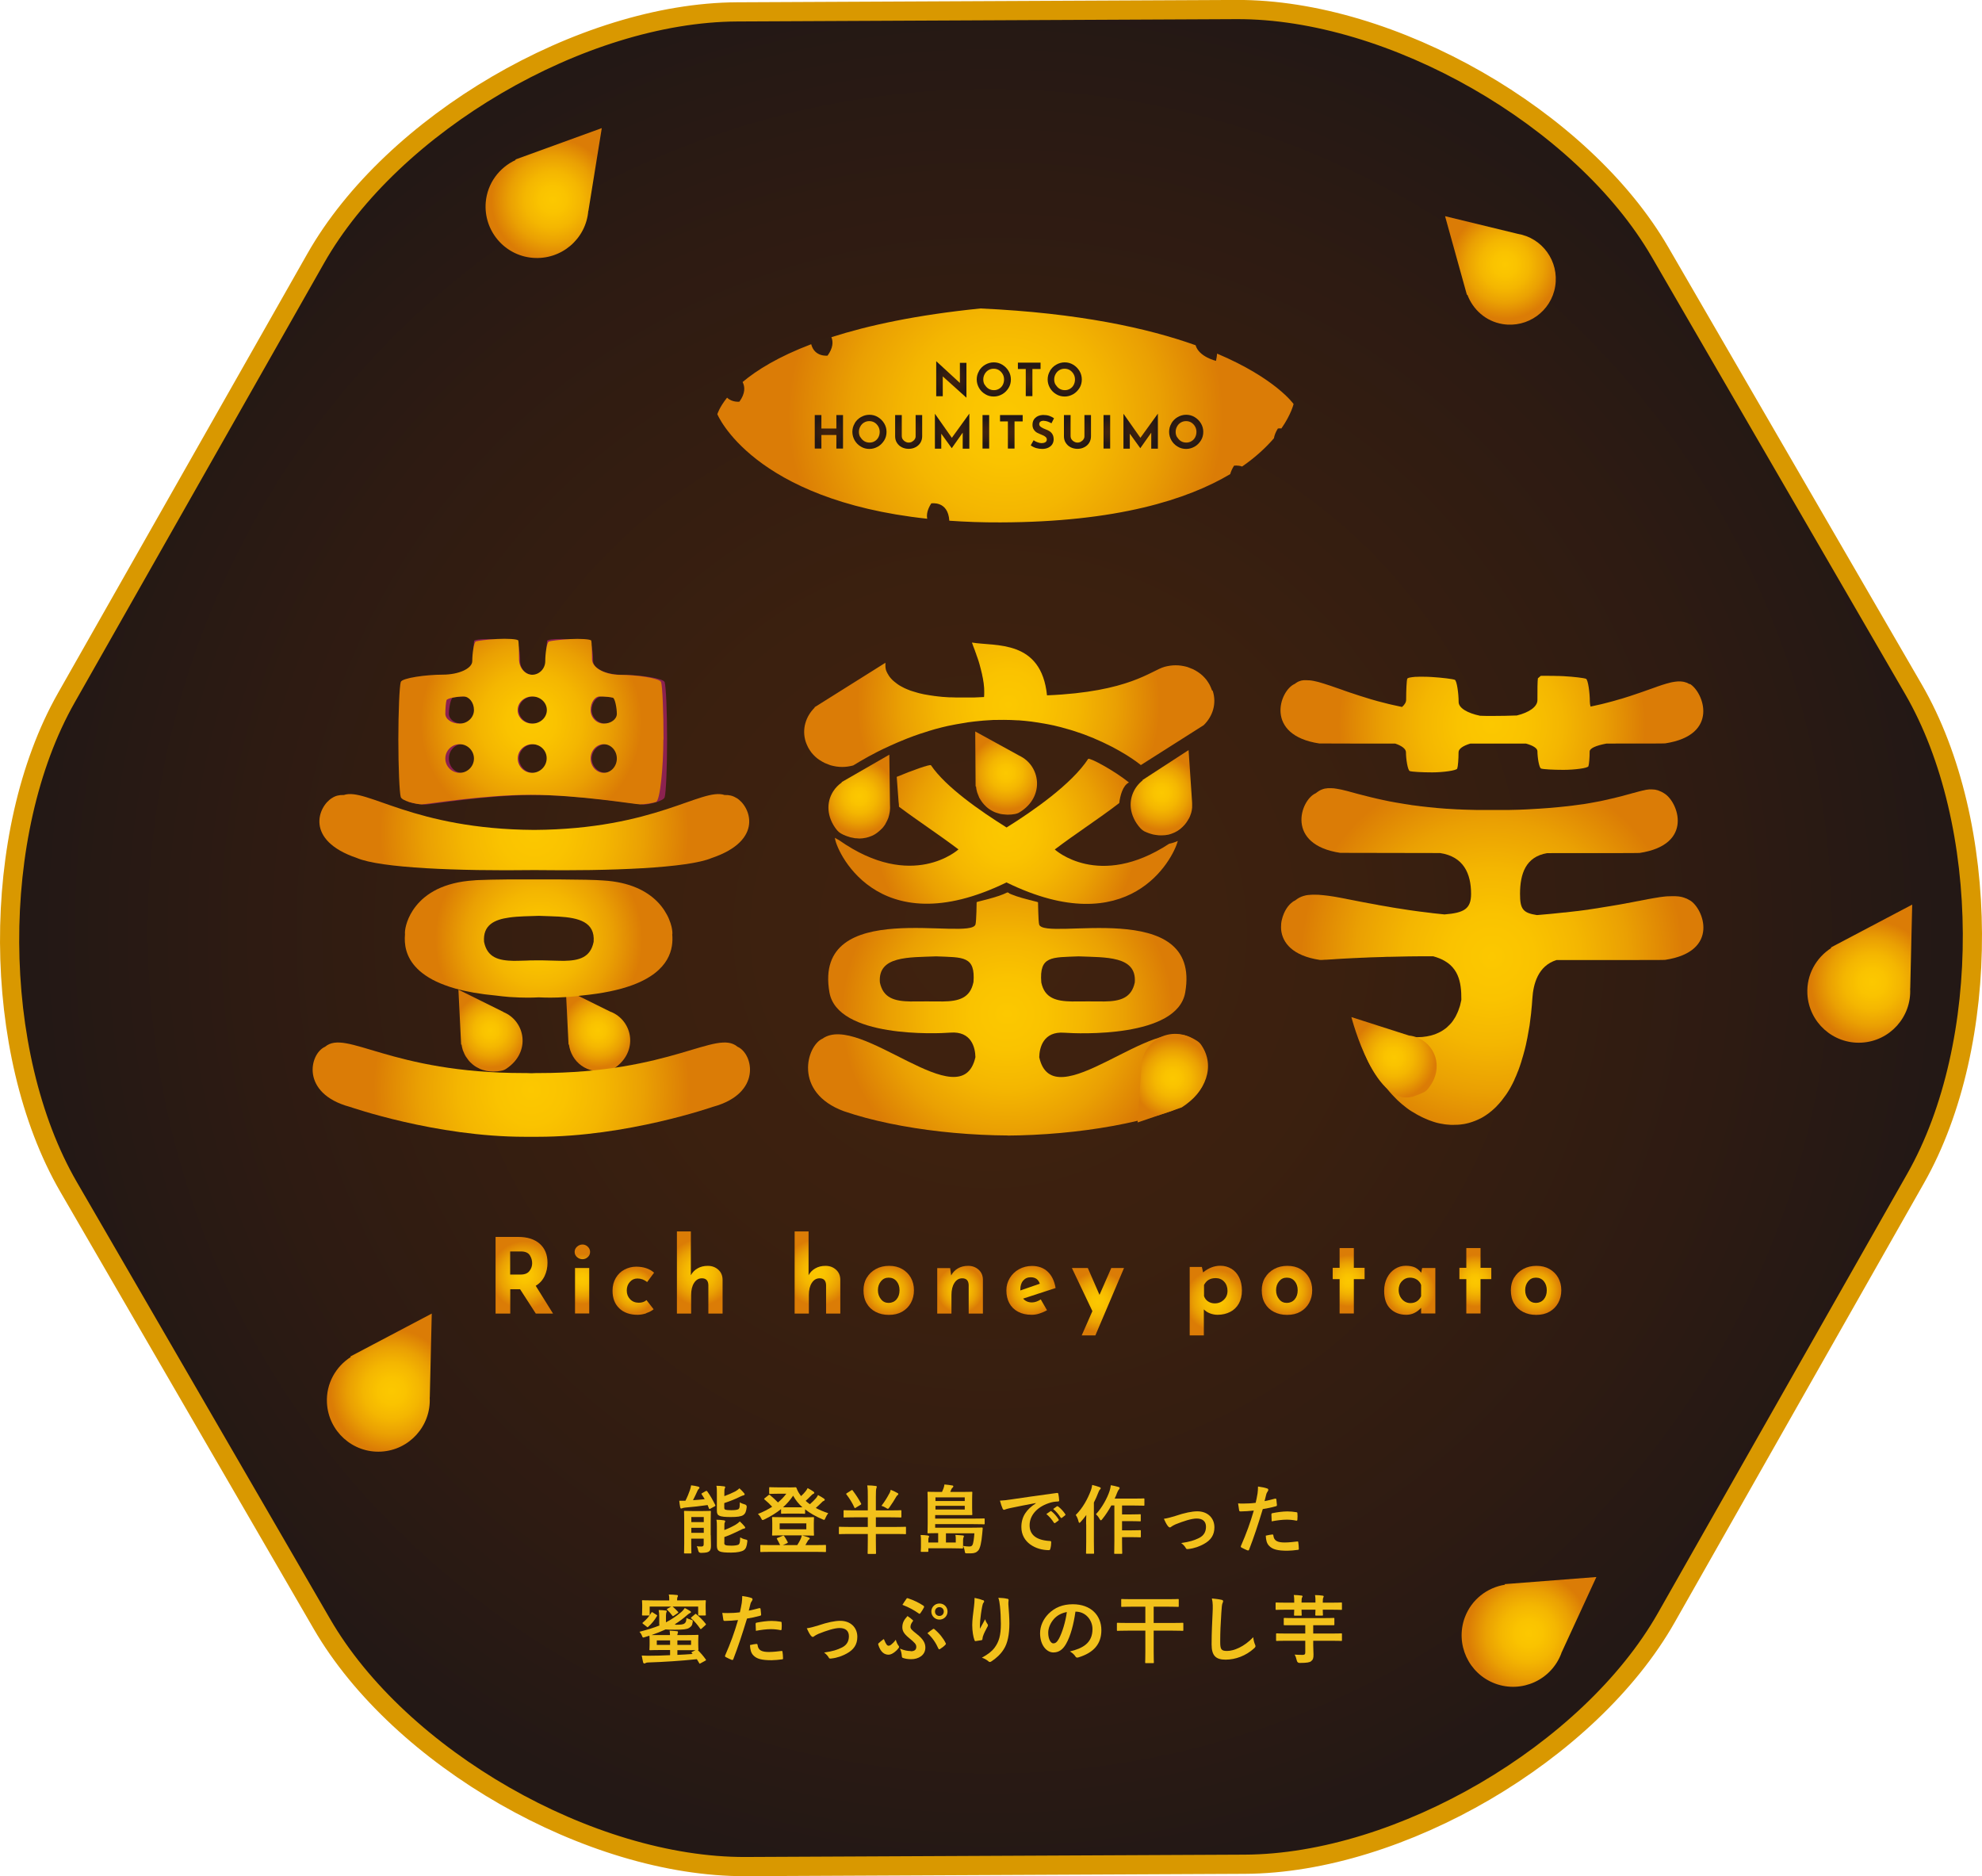 <svg xmlns="http://www.w3.org/2000/svg" xmlns:xlink="http://www.w3.org/1999/xlink" id="_&#x30EC;&#x30A4;&#x30E4;&#x30FC;_2" viewBox="0 0 211.81 200.47"><defs><style>.cls-1,.cls-2{fill:none;}.cls-3{fill:url(#_名称未設定グラデーション_49-5);}.cls-4{fill:url(#_名称未設定グラデーション_49-2);}.cls-5{fill:url(#_名称未設定グラデーション_49-3);}.cls-6{fill:url(#_名称未設定グラデーション_49-4);}.cls-7{fill:url(#_名称未設定グラデーション_49-6);}.cls-8{fill:url(#_名称未設定グラデーション_49-7);}.cls-9{fill:url(#_名称未設定グラデーション_49-8);}.cls-10{fill:url(#_名称未設定グラデーション_49-9);}.cls-11{fill:url(#_名称未設定グラデーション_298-17);}.cls-12{fill:url(#_名称未設定グラデーション_298-12);}.cls-13{fill:url(#_名称未設定グラデーション_298-13);}.cls-14{fill:url(#_名称未設定グラデーション_298-19);}.cls-15{fill:url(#_名称未設定グラデーション_298-14);}.cls-16{fill:url(#_名称未設定グラデーション_298-18);}.cls-17{fill:url(#_名称未設定グラデーション_298-16);}.cls-18{fill:url(#_名称未設定グラデーション_298-15);}.cls-19{fill:url(#_名称未設定グラデーション_298-29);}.cls-20{fill:url(#_名称未設定グラデーション_298-26);}.cls-21{fill:url(#_名称未設定グラデーション_298-20);}.cls-22{fill:url(#_名称未設定グラデーション_298-28);}.cls-23{fill:url(#_名称未設定グラデーション_298-25);}.cls-24{fill:url(#_名称未設定グラデーション_298-23);}.cls-25{fill:url(#_名称未設定グラデーション_298-27);}.cls-26{fill:url(#_名称未設定グラデーション_298-24);}.cls-27{fill:url(#_名称未設定グラデーション_298-31);}.cls-28{fill:url(#_名称未設定グラデーション_298-11);}.cls-29{fill:url(#_名称未設定グラデーション_298-21);}.cls-30{fill:url(#_名称未設定グラデーション_298-22);}.cls-31{fill:url(#_名称未設定グラデーション_298-36);}.cls-32{fill:url(#_名称未設定グラデーション_298-33);}.cls-33{fill:url(#_名称未設定グラデーション_298-34);}.cls-34{fill:url(#_名称未設定グラデーション_298-37);}.cls-35{fill:url(#_名称未設定グラデーション_298-38);}.cls-36{fill:url(#_名称未設定グラデーション_298-32);}.cls-37{fill:url(#_名称未設定グラデーション_298-30);}.cls-38{fill:url(#_名称未設定グラデーション_298-35);}.cls-39{fill:url(#_名称未設定グラデーション_298-10);}.cls-40{fill:url(#_名称未設定グラデーション_49-16);}.cls-41{fill:url(#_名称未設定グラデーション_49-15);}.cls-42{fill:url(#_名称未設定グラデーション_49-14);}.cls-43{fill:url(#_名称未設定グラデーション_49-12);}.cls-44{fill:url(#_名称未設定グラデーション_49-10);}.cls-45{fill:url(#_名称未設定グラデーション_49-11);}.cls-46{fill:url(#_名称未設定グラデーション_49-13);}.cls-47{fill:url(#_名称未設定グラデーション_298-9);}.cls-48{fill:url(#_名称未設定グラデーション_298-8);}.cls-49{fill:url(#_名称未設定グラデーション_298-7);}.cls-50{fill:url(#_名称未設定グラデーション_298-6);}.cls-51{fill:url(#_名称未設定グラデーション_298-5);}.cls-52{fill:url(#_名称未設定グラデーション_298-4);}.cls-53{fill:url(#_名称未設定グラデーション_298-3);}.cls-54{fill:url(#_名称未設定グラデーション_298-2);}.cls-2{stroke:#d99800;stroke-miterlimit:10;stroke-width:2.05px;}.cls-55{clip-path:url(#clippath-1);}.cls-56{fill:#f2c11b;}.cls-57{fill:url(#_名称未設定グラデーション_298);}.cls-58{fill:#8c2250;}.cls-59{clip-path:url(#clippath);}.cls-60{fill:url(#_名称未設定グラデーション_49);}</style><radialGradient id="_&#x540D;&#x79F0;&#x672A;&#x8A2D;&#x5B9A;&#x30B0;&#x30E9;&#x30C7;&#x30FC;&#x30B7;&#x30E7;&#x30F3;_49" cx="141.31" cy="98.91" fx="141.31" fy="98.91" r="99.7" gradientTransform="translate(-38.35 -1.38) scale(1.02)" gradientUnits="userSpaceOnUse"><stop offset="0" stop-color="#40220f"></stop><stop offset=".36" stop-color="#3b200f"></stop><stop offset=".77" stop-color="#2e1b12"></stop><stop offset="1" stop-color="#231815"></stop></radialGradient><radialGradient id="_&#x540D;&#x79F0;&#x672A;&#x8A2D;&#x5B9A;&#x30B0;&#x30E9;&#x30C7;&#x30FC;&#x30B7;&#x30E7;&#x30F3;_298" cx="1206.55" cy="846.53" fx="1206.55" fy="846.53" r="6.56" gradientTransform="translate(451.3 -1347.4) rotate(64.76)" gradientUnits="userSpaceOnUse"><stop offset="0" stop-color="#fcc800"></stop><stop offset=".22" stop-color="#fac300"></stop><stop offset=".46" stop-color="#f4b601"></stop><stop offset=".71" stop-color="#eaa003"></stop><stop offset=".96" stop-color="#dd8105"></stop><stop offset="1" stop-color="#db7c06"></stop></radialGradient><radialGradient id="_&#x540D;&#x79F0;&#x672A;&#x8A2D;&#x5B9A;&#x30B0;&#x30E9;&#x30C7;&#x30FC;&#x30B7;&#x30E7;&#x30F3;_298-2" cx="1178.6" cy="1008.27" fx="1178.6" fy="1008.27" r="6.56" xlink:href="#_&#x540D;&#x79F0;&#x672A;&#x8A2D;&#x5B9A;&#x30B0;&#x30E9;&#x30C7;&#x30FC;&#x30B7;&#x30E7;&#x30F3;_298"></radialGradient><radialGradient id="_&#x540D;&#x79F0;&#x672A;&#x8A2D;&#x5B9A;&#x30B0;&#x30E9;&#x30C7;&#x30FC;&#x30B7;&#x30E7;&#x30F3;_298-3" cx="798.11" cy="855.18" fx="798.11" fy="855.18" r="5.83" gradientTransform="translate(-808.63 -626.33) rotate(-12.95)" xlink:href="#_&#x540D;&#x79F0;&#x672A;&#x8A2D;&#x5B9A;&#x30B0;&#x30E9;&#x30C7;&#x30FC;&#x30B7;&#x30E7;&#x30F3;_298"></radialGradient><radialGradient id="_&#x540D;&#x79F0;&#x672A;&#x8A2D;&#x5B9A;&#x30B0;&#x30E9;&#x30C7;&#x30FC;&#x30B7;&#x30E7;&#x30F3;_298-4" cx="1718.11" cy="994.46" fx="1718.11" fy="994.46" r="6.56" gradientTransform="translate(1100.63 -1575.46) rotate(88.11)" xlink:href="#_&#x540D;&#x79F0;&#x672A;&#x8A2D;&#x5B9A;&#x30B0;&#x30E9;&#x30C7;&#x30FC;&#x30B7;&#x30E7;&#x30F3;_298"></radialGradient><radialGradient id="_&#x540D;&#x79F0;&#x672A;&#x8A2D;&#x5B9A;&#x30B0;&#x30E9;&#x30C7;&#x30FC;&#x30B7;&#x30E7;&#x30F3;_298-5" cx="1222.02" cy="987.88" fx="1222.02" fy="987.88" r="6.56" gradientTransform="translate(636.06 -1440.29) rotate(72.59)" xlink:href="#_&#x540D;&#x79F0;&#x672A;&#x8A2D;&#x5B9A;&#x30B0;&#x30E9;&#x30C7;&#x30FC;&#x30B7;&#x30E7;&#x30F3;_298"></radialGradient><radialGradient id="_&#x540D;&#x79F0;&#x672A;&#x8A2D;&#x5B9A;&#x30B0;&#x30E9;&#x30C7;&#x30FC;&#x30B7;&#x30E7;&#x30F3;_298-6" cx="107.46" cy="44.39" fx="107.46" fy="44.39" r="23.23" gradientTransform="matrix(1,0,0,1,0,0)" xlink:href="#_&#x540D;&#x79F0;&#x672A;&#x8A2D;&#x5B9A;&#x30B0;&#x30E9;&#x30C7;&#x30FC;&#x30B7;&#x30E7;&#x30F3;_298"></radialGradient><radialGradient id="_&#x540D;&#x79F0;&#x672A;&#x8A2D;&#x5B9A;&#x30B0;&#x30E9;&#x30C7;&#x30FC;&#x30B7;&#x30E7;&#x30F3;_49-2" cx="101.67" cy="40.55" fx="101.67" fy="40.55" r="1.78" gradientTransform="matrix(1,0,0,1,0,0)" xlink:href="#_&#x540D;&#x79F0;&#x672A;&#x8A2D;&#x5B9A;&#x30B0;&#x30E9;&#x30C7;&#x30FC;&#x30B7;&#x30E7;&#x30F3;_49"></radialGradient><radialGradient id="_&#x540D;&#x79F0;&#x672A;&#x8A2D;&#x5B9A;&#x30B0;&#x30E9;&#x30C7;&#x30FC;&#x30B7;&#x30E7;&#x30F3;_49-3" cx="106.2" cy="40.54" fx="106.2" fy="40.54" r="1.83" gradientTransform="matrix(1,0,0,1,0,0)" xlink:href="#_&#x540D;&#x79F0;&#x672A;&#x8A2D;&#x5B9A;&#x30B0;&#x30E9;&#x30C7;&#x30FC;&#x30B7;&#x30E7;&#x30F3;_49"></radialGradient><radialGradient id="_&#x540D;&#x79F0;&#x672A;&#x8A2D;&#x5B9A;&#x30B0;&#x30E9;&#x30C7;&#x30FC;&#x30B7;&#x30E7;&#x30F3;_49-4" cx="109.99" cy="40.54" fx="109.99" fy="40.54" r="1.53" gradientTransform="matrix(1,0,0,1,0,0)" xlink:href="#_&#x540D;&#x79F0;&#x672A;&#x8A2D;&#x5B9A;&#x30B0;&#x30E9;&#x30C7;&#x30FC;&#x30B7;&#x30E7;&#x30F3;_49"></radialGradient><radialGradient id="_&#x540D;&#x79F0;&#x672A;&#x8A2D;&#x5B9A;&#x30B0;&#x30E9;&#x30C7;&#x30FC;&#x30B7;&#x30E7;&#x30F3;_49-5" cx="113.78" cy="40.54" fx="113.78" fy="40.54" r="1.83" gradientTransform="matrix(1,0,0,1,0,0)" xlink:href="#_&#x540D;&#x79F0;&#x672A;&#x8A2D;&#x5B9A;&#x30B0;&#x30E9;&#x30C7;&#x30FC;&#x30B7;&#x30E7;&#x30F3;_49"></radialGradient><radialGradient id="_&#x540D;&#x79F0;&#x672A;&#x8A2D;&#x5B9A;&#x30B0;&#x30E9;&#x30C7;&#x30FC;&#x30B7;&#x30E7;&#x30F3;_49-6" cx="88.58" cy="46.14" fx="88.58" fy="46.14" r="1.65" gradientTransform="matrix(1,0,0,1,0,0)" xlink:href="#_&#x540D;&#x79F0;&#x672A;&#x8A2D;&#x5B9A;&#x30B0;&#x30E9;&#x30C7;&#x30FC;&#x30B7;&#x30E7;&#x30F3;_49"></radialGradient><radialGradient id="_&#x540D;&#x79F0;&#x672A;&#x8A2D;&#x5B9A;&#x30B0;&#x30E9;&#x30C7;&#x30FC;&#x30B7;&#x30E7;&#x30F3;_49-7" cx="92.91" cy="46.14" fx="92.91" fy="46.14" r="1.83" gradientTransform="matrix(1,0,0,1,0,0)" xlink:href="#_&#x540D;&#x79F0;&#x672A;&#x8A2D;&#x5B9A;&#x30B0;&#x30E9;&#x30C7;&#x30FC;&#x30B7;&#x30E7;&#x30F3;_49"></radialGradient><radialGradient id="_&#x540D;&#x79F0;&#x672A;&#x8A2D;&#x5B9A;&#x30B0;&#x30E9;&#x30C7;&#x30FC;&#x30B7;&#x30E7;&#x30F3;_49-8" cx="97.11" cy="46.16" fx="97.11" fy="46.16" r="1.64" gradientTransform="matrix(1,0,0,1,0,0)" xlink:href="#_&#x540D;&#x79F0;&#x672A;&#x8A2D;&#x5B9A;&#x30B0;&#x30E9;&#x30C7;&#x30FC;&#x30B7;&#x30E7;&#x30F3;_49"></radialGradient><radialGradient id="_&#x540D;&#x79F0;&#x672A;&#x8A2D;&#x5B9A;&#x30B0;&#x30E9;&#x30C7;&#x30FC;&#x30B7;&#x30E7;&#x30F3;_49-9" cx="101.75" cy="46.07" fx="101.75" fy="46.07" r="1.85" gradientTransform="matrix(1,0,0,1,0,0)" xlink:href="#_&#x540D;&#x79F0;&#x672A;&#x8A2D;&#x5B9A;&#x30B0;&#x30E9;&#x30C7;&#x30FC;&#x30B7;&#x30E7;&#x30F3;_49"></radialGradient><radialGradient id="_&#x540D;&#x79F0;&#x672A;&#x8A2D;&#x5B9A;&#x30B0;&#x30E9;&#x30C7;&#x30FC;&#x30B7;&#x30E7;&#x30F3;_49-10" cx="105.35" cy="46.14" fx="105.35" fy="46.14" r="1.29" gradientTransform="matrix(1,0,0,1,0,0)" xlink:href="#_&#x540D;&#x79F0;&#x672A;&#x8A2D;&#x5B9A;&#x30B0;&#x30E9;&#x30C7;&#x30FC;&#x30B7;&#x30E7;&#x30F3;_49"></radialGradient><radialGradient id="_&#x540D;&#x79F0;&#x672A;&#x8A2D;&#x5B9A;&#x30B0;&#x30E9;&#x30C7;&#x30FC;&#x30B7;&#x30E7;&#x30F3;_49-11" cx="108.08" cy="46.14" fx="108.08" fy="46.14" r="1.53" gradientTransform="matrix(1,0,0,1,0,0)" xlink:href="#_&#x540D;&#x79F0;&#x672A;&#x8A2D;&#x5B9A;&#x30B0;&#x30E9;&#x30C7;&#x30FC;&#x30B7;&#x30E7;&#x30F3;_49"></radialGradient><radialGradient id="_&#x540D;&#x79F0;&#x672A;&#x8A2D;&#x5B9A;&#x30B0;&#x30E9;&#x30C7;&#x30FC;&#x30B7;&#x30E7;&#x30F3;_49-12" cx="111.39" cy="46.15" fx="111.39" fy="46.15" r="1.56" gradientTransform="matrix(1,0,0,1,0,0)" xlink:href="#_&#x540D;&#x79F0;&#x672A;&#x8A2D;&#x5B9A;&#x30B0;&#x30E9;&#x30C7;&#x30FC;&#x30B7;&#x30E7;&#x30F3;_49"></radialGradient><radialGradient id="_&#x540D;&#x79F0;&#x672A;&#x8A2D;&#x5B9A;&#x30B0;&#x30E9;&#x30C7;&#x30FC;&#x30B7;&#x30E7;&#x30F3;_49-13" cx="115.15" cy="46.16" fx="115.15" fy="46.16" r="1.64" gradientTransform="matrix(1,0,0,1,0,0)" xlink:href="#_&#x540D;&#x79F0;&#x672A;&#x8A2D;&#x5B9A;&#x30B0;&#x30E9;&#x30C7;&#x30FC;&#x30B7;&#x30E7;&#x30F3;_49"></radialGradient><radialGradient id="_&#x540D;&#x79F0;&#x672A;&#x8A2D;&#x5B9A;&#x30B0;&#x30E9;&#x30C7;&#x30FC;&#x30B7;&#x30E7;&#x30F3;_49-14" cx="118.29" cy="46.14" fx="118.29" fy="46.14" r="1.29" gradientTransform="matrix(1,0,0,1,0,0)" xlink:href="#_&#x540D;&#x79F0;&#x672A;&#x8A2D;&#x5B9A;&#x30B0;&#x30E9;&#x30C7;&#x30FC;&#x30B7;&#x30E7;&#x30F3;_49"></radialGradient><radialGradient id="_&#x540D;&#x79F0;&#x672A;&#x8A2D;&#x5B9A;&#x30B0;&#x30E9;&#x30C7;&#x30FC;&#x30B7;&#x30E7;&#x30F3;_49-15" cx="121.9" cy="46.07" fx="121.9" fy="46.07" r="1.85" gradientTransform="matrix(1,0,0,1,0,0)" xlink:href="#_&#x540D;&#x79F0;&#x672A;&#x8A2D;&#x5B9A;&#x30B0;&#x30E9;&#x30C7;&#x30FC;&#x30B7;&#x30E7;&#x30F3;_49"></radialGradient><radialGradient id="_&#x540D;&#x79F0;&#x672A;&#x8A2D;&#x5B9A;&#x30B0;&#x30E9;&#x30C7;&#x30FC;&#x30B7;&#x30E7;&#x30F3;_49-16" cx="126.76" cy="46.14" fx="126.76" fy="46.14" r="1.83" gradientTransform="matrix(1,0,0,1,0,0)" xlink:href="#_&#x540D;&#x79F0;&#x672A;&#x8A2D;&#x5B9A;&#x30B0;&#x30E9;&#x30C7;&#x30FC;&#x30B7;&#x30E7;&#x30F3;_49"></radialGradient><radialGradient id="_&#x540D;&#x79F0;&#x672A;&#x8A2D;&#x5B9A;&#x30B0;&#x30E9;&#x30C7;&#x30FC;&#x30B7;&#x30E7;&#x30F3;_298-7" cx="63.91" cy="110.12" fx="63.91" fy="110.12" r="3.93" gradientTransform="matrix(1,0,0,1,0,0)" xlink:href="#_&#x540D;&#x79F0;&#x672A;&#x8A2D;&#x5B9A;&#x30B0;&#x30E9;&#x30C7;&#x30FC;&#x30B7;&#x30E7;&#x30F3;_298"></radialGradient><radialGradient id="_&#x540D;&#x79F0;&#x672A;&#x8A2D;&#x5B9A;&#x30B0;&#x30E9;&#x30C7;&#x30FC;&#x30B7;&#x30E7;&#x30F3;_298-8" cx="107.55" cy="88.83" fx="107.55" fy="88.83" r="14.07" gradientTransform="matrix(1,0,0,1,0,0)" xlink:href="#_&#x540D;&#x79F0;&#x672A;&#x8A2D;&#x5B9A;&#x30B0;&#x30E9;&#x30C7;&#x30FC;&#x30B7;&#x30E7;&#x30F3;_298"></radialGradient><radialGradient id="_&#x540D;&#x79F0;&#x672A;&#x8A2D;&#x5B9A;&#x30B0;&#x30E9;&#x30C7;&#x30FC;&#x30B7;&#x30E7;&#x30F3;_298-9" cx="57.57" cy="100.29" fx="57.57" fy="100.29" r="11.06" gradientTransform="matrix(1,0,0,1,0,0)" xlink:href="#_&#x540D;&#x79F0;&#x672A;&#x8A2D;&#x5B9A;&#x30B0;&#x30E9;&#x30C7;&#x30FC;&#x30B7;&#x30E7;&#x30F3;_298"></radialGradient><radialGradient id="_&#x540D;&#x79F0;&#x672A;&#x8A2D;&#x5B9A;&#x30B0;&#x30E9;&#x30C7;&#x30FC;&#x30B7;&#x30E7;&#x30F3;_298-10" cx="107.78" cy="75.29" fx="107.78" fy="75.29" r="16.18" gradientTransform="matrix(1,0,0,1,0,0)" xlink:href="#_&#x540D;&#x79F0;&#x672A;&#x8A2D;&#x5B9A;&#x30B0;&#x30E9;&#x30C7;&#x30FC;&#x30B7;&#x30E7;&#x30F3;_298"></radialGradient><radialGradient id="_&#x540D;&#x79F0;&#x672A;&#x8A2D;&#x5B9A;&#x30B0;&#x30E9;&#x30C7;&#x30FC;&#x30B7;&#x30E7;&#x30F3;_298-11" cx="159.45" cy="102.22" fx="159.45" fy="102.22" r="20.43" gradientTransform="matrix(1,0,0,1,0,0)" xlink:href="#_&#x540D;&#x79F0;&#x672A;&#x8A2D;&#x5B9A;&#x30B0;&#x30E9;&#x30C7;&#x30FC;&#x30B7;&#x30E7;&#x30F3;_298"></radialGradient><radialGradient id="_&#x540D;&#x79F0;&#x672A;&#x8A2D;&#x5B9A;&#x30B0;&#x30E9;&#x30C7;&#x30FC;&#x30B7;&#x30E7;&#x30F3;_298-12" cx="159.45" cy="77.41" fx="159.45" fy="77.41" r="16.39" gradientTransform="matrix(1,0,0,1,0,0)" xlink:href="#_&#x540D;&#x79F0;&#x672A;&#x8A2D;&#x5B9A;&#x30B0;&#x30E9;&#x30C7;&#x30FC;&#x30B7;&#x30E7;&#x30F3;_298"></radialGradient><radialGradient id="_&#x540D;&#x79F0;&#x672A;&#x8A2D;&#x5B9A;&#x30B0;&#x30E9;&#x30C7;&#x30FC;&#x30B7;&#x30E7;&#x30F3;_298-13" cx="52.42" cy="110.12" fx="52.42" fy="110.12" r="3.93" gradientTransform="matrix(1,0,0,1,0,0)" xlink:href="#_&#x540D;&#x79F0;&#x672A;&#x8A2D;&#x5B9A;&#x30B0;&#x30E9;&#x30C7;&#x30FC;&#x30B7;&#x30E7;&#x30F3;_298"></radialGradient><radialGradient id="_&#x540D;&#x79F0;&#x672A;&#x8A2D;&#x5B9A;&#x30B0;&#x30E9;&#x30C7;&#x30FC;&#x30B7;&#x30E7;&#x30F3;_298-14" cx="148.98" cy="112.97" fx="148.98" fy="112.97" r="4.43" gradientTransform="matrix(1,0,0,1,0,0)" xlink:href="#_&#x540D;&#x79F0;&#x672A;&#x8A2D;&#x5B9A;&#x30B0;&#x30E9;&#x30C7;&#x30FC;&#x30B7;&#x30E7;&#x30F3;_298"></radialGradient><radialGradient id="_&#x540D;&#x79F0;&#x672A;&#x8A2D;&#x5B9A;&#x30B0;&#x30E9;&#x30C7;&#x30FC;&#x30B7;&#x30E7;&#x30F3;_298-15" cx="91.83" cy="85.11" fx="91.83" fy="85.11" r="3.93" gradientTransform="matrix(1,0,0,1,0,0)" xlink:href="#_&#x540D;&#x79F0;&#x672A;&#x8A2D;&#x5B9A;&#x30B0;&#x30E9;&#x30C7;&#x30FC;&#x30B7;&#x30E7;&#x30F3;_298"></radialGradient><radialGradient id="_&#x540D;&#x79F0;&#x672A;&#x8A2D;&#x5B9A;&#x30B0;&#x30E9;&#x30C7;&#x30FC;&#x30B7;&#x30E7;&#x30F3;_298-16" cx="124.13" cy="84.71" fx="124.13" fy="84.71" r="3.97" gradientTransform="matrix(1,0,0,1,0,0)" xlink:href="#_&#x540D;&#x79F0;&#x672A;&#x8A2D;&#x5B9A;&#x30B0;&#x30E9;&#x30C7;&#x30FC;&#x30B7;&#x30E7;&#x30F3;_298"></radialGradient><radialGradient id="_&#x540D;&#x79F0;&#x672A;&#x8A2D;&#x5B9A;&#x30B0;&#x30E9;&#x30C7;&#x30FC;&#x30B7;&#x30E7;&#x30F3;_298-17" cx="107.53" cy="82.6" fx="107.53" fy="82.6" r="3.92" gradientTransform="matrix(1,0,0,1,0,0)" xlink:href="#_&#x540D;&#x79F0;&#x672A;&#x8A2D;&#x5B9A;&#x30B0;&#x30E9;&#x30C7;&#x30FC;&#x30B7;&#x30E7;&#x30F3;_298"></radialGradient><clipPath id="clippath"><rect class="cls-1" x="86.3" y="89.17" width="21.54" height="41.06"></rect></clipPath><radialGradient id="_&#x540D;&#x79F0;&#x672A;&#x8A2D;&#x5B9A;&#x30B0;&#x30E9;&#x30C7;&#x30FC;&#x30B7;&#x30E7;&#x30F3;_298-18" cx="107.5" cy="108.34" fx="107.5" fy="108.34" r="17.56" gradientTransform="matrix(1,0,0,1,0,0)" xlink:href="#_&#x540D;&#x79F0;&#x672A;&#x8A2D;&#x5B9A;&#x30B0;&#x30E9;&#x30C7;&#x30FC;&#x30B7;&#x30E7;&#x30F3;_298"></radialGradient><clipPath id="clippath-1"><rect class="cls-1" x="107.73" y="89.17" width="21.54" height="41.06"></rect></clipPath><radialGradient id="_&#x540D;&#x79F0;&#x672A;&#x8A2D;&#x5B9A;&#x30B0;&#x30E9;&#x30C7;&#x30FC;&#x30B7;&#x30E7;&#x30F3;_298-19" cx="107.78" cy="108.34" fx="107.78" fy="108.34" r="17.56" gradientTransform="matrix(1,0,0,1,0,0)" xlink:href="#_&#x540D;&#x79F0;&#x672A;&#x8A2D;&#x5B9A;&#x30B0;&#x30E9;&#x30C7;&#x30FC;&#x30B7;&#x30E7;&#x30F3;_298"></radialGradient><radialGradient id="_&#x540D;&#x79F0;&#x672A;&#x8A2D;&#x5B9A;&#x30B0;&#x30E9;&#x30C7;&#x30FC;&#x30B7;&#x30E7;&#x30F3;_298-20" cx="57.09" cy="88.91" fx="57.09" fy="88.91" r="16.49" gradientTransform="matrix(1,0,0,1,0,0)" xlink:href="#_&#x540D;&#x79F0;&#x672A;&#x8A2D;&#x5B9A;&#x30B0;&#x30E9;&#x30C7;&#x30FC;&#x30B7;&#x30E7;&#x30F3;_298"></radialGradient><radialGradient id="_&#x540D;&#x79F0;&#x672A;&#x8A2D;&#x5B9A;&#x30B0;&#x30E9;&#x30C7;&#x30FC;&#x30B7;&#x30E7;&#x30F3;_298-21" cx="56.75" cy="77.12" fx="56.75" fy="77.12" r="11.81" gradientTransform="matrix(1,0,0,1,0,0)" xlink:href="#_&#x540D;&#x79F0;&#x672A;&#x8A2D;&#x5B9A;&#x30B0;&#x30E9;&#x30C7;&#x30FC;&#x30B7;&#x30E7;&#x30F3;_298"></radialGradient><radialGradient id="_&#x540D;&#x79F0;&#x672A;&#x8A2D;&#x5B9A;&#x30B0;&#x30E9;&#x30C7;&#x30FC;&#x30B7;&#x30E7;&#x30F3;_298-22" cx="56.78" cy="116.44" fx="56.78" fy="116.44" r="16.9" gradientTransform="matrix(1,0,0,1,0,0)" xlink:href="#_&#x540D;&#x79F0;&#x672A;&#x8A2D;&#x5B9A;&#x30B0;&#x30E9;&#x30C7;&#x30FC;&#x30B7;&#x30E7;&#x30F3;_298"></radialGradient><radialGradient id="_&#x540D;&#x79F0;&#x672A;&#x8A2D;&#x5B9A;&#x30B0;&#x30E9;&#x30C7;&#x30FC;&#x30B7;&#x30E7;&#x30F3;_298-23" cx="125.33" cy="115.21" fx="125.33" fy="115.21" r="4.28" gradientTransform="matrix(1,0,0,1,0,0)" xlink:href="#_&#x540D;&#x79F0;&#x672A;&#x8A2D;&#x5B9A;&#x30B0;&#x30E9;&#x30C7;&#x30FC;&#x30B7;&#x30E7;&#x30F3;_298"></radialGradient><radialGradient id="_&#x540D;&#x79F0;&#x672A;&#x8A2D;&#x5B9A;&#x30B0;&#x30E9;&#x30C7;&#x30FC;&#x30B7;&#x30E7;&#x30F3;_298-24" cx="56.02" cy="136.26" fx="56.02" fy="136.26" r="3.62" gradientTransform="matrix(1,0,0,1,0,0)" xlink:href="#_&#x540D;&#x79F0;&#x672A;&#x8A2D;&#x5B9A;&#x30B0;&#x30E9;&#x30C7;&#x30FC;&#x30B7;&#x30E7;&#x30F3;_298"></radialGradient><radialGradient id="_&#x540D;&#x79F0;&#x672A;&#x8A2D;&#x5B9A;&#x30B0;&#x30E9;&#x30C7;&#x30FC;&#x30B7;&#x30E7;&#x30F3;_298-25" cx="62.24" cy="136.67" fx="62.24" fy="136.67" r="2.67" gradientTransform="matrix(1,0,0,1,0,0)" xlink:href="#_&#x540D;&#x79F0;&#x672A;&#x8A2D;&#x5B9A;&#x30B0;&#x30E9;&#x30C7;&#x30FC;&#x30B7;&#x30E7;&#x30F3;_298"></radialGradient><radialGradient id="_&#x540D;&#x79F0;&#x672A;&#x8A2D;&#x5B9A;&#x30B0;&#x30E9;&#x30C7;&#x30FC;&#x30B7;&#x30E7;&#x30F3;_298-26" cx="67.68" cy="137.93" fx="67.68" fy="137.93" r="2.4" gradientTransform="matrix(1,0,0,1,0,0)" xlink:href="#_&#x540D;&#x79F0;&#x672A;&#x8A2D;&#x5B9A;&#x30B0;&#x30E9;&#x30C7;&#x30FC;&#x30B7;&#x30E7;&#x30F3;_298"></radialGradient><radialGradient id="_&#x540D;&#x79F0;&#x672A;&#x8A2D;&#x5B9A;&#x30B0;&#x30E9;&#x30C7;&#x30FC;&#x30B7;&#x30E7;&#x30F3;_298-27" cx="74.78" cy="135.97" fx="74.78" fy="135.97" r="3.55" gradientTransform="matrix(1,0,0,1,0,0)" xlink:href="#_&#x540D;&#x79F0;&#x672A;&#x8A2D;&#x5B9A;&#x30B0;&#x30E9;&#x30C7;&#x30FC;&#x30B7;&#x30E7;&#x30F3;_298"></radialGradient><radialGradient id="_&#x540D;&#x79F0;&#x672A;&#x8A2D;&#x5B9A;&#x30B0;&#x30E9;&#x30C7;&#x30FC;&#x30B7;&#x30E7;&#x30F3;_298-28" cx="87.36" cy="135.97" fx="87.36" fy="135.97" r="3.55" gradientTransform="matrix(1,0,0,1,0,0)" xlink:href="#_&#x540D;&#x79F0;&#x672A;&#x8A2D;&#x5B9A;&#x30B0;&#x30E9;&#x30C7;&#x30FC;&#x30B7;&#x30E7;&#x30F3;_298"></radialGradient><radialGradient id="_&#x540D;&#x79F0;&#x672A;&#x8A2D;&#x5B9A;&#x30B0;&#x30E9;&#x30C7;&#x30FC;&#x30B7;&#x30E7;&#x30F3;_298-29" cx="94.98" cy="137.88" fx="94.98" fy="137.88" r="2.65" gradientTransform="matrix(1,0,0,1,0,0)" xlink:href="#_&#x540D;&#x79F0;&#x672A;&#x8A2D;&#x5B9A;&#x30B0;&#x30E9;&#x30C7;&#x30FC;&#x30B7;&#x30E7;&#x30F3;_298"></radialGradient><radialGradient id="_&#x540D;&#x79F0;&#x672A;&#x8A2D;&#x5B9A;&#x30B0;&#x30E9;&#x30C7;&#x30FC;&#x30B7;&#x30E7;&#x30F3;_298-30" cx="102.6" cy="137.81" fx="102.6" fy="137.81" r="2.5" gradientTransform="matrix(1,0,0,1,0,0)" xlink:href="#_&#x540D;&#x79F0;&#x672A;&#x8A2D;&#x5B9A;&#x30B0;&#x30E9;&#x30C7;&#x30FC;&#x30B7;&#x30E7;&#x30F3;_298"></radialGradient><radialGradient id="_&#x540D;&#x79F0;&#x672A;&#x8A2D;&#x5B9A;&#x30B0;&#x30E9;&#x30C7;&#x30FC;&#x30B7;&#x30E7;&#x30F3;_298-31" cx="110.17" cy="137.88" fx="110.17" fy="137.88" r="2.62" gradientTransform="matrix(1,0,0,1,0,0)" xlink:href="#_&#x540D;&#x79F0;&#x672A;&#x8A2D;&#x5B9A;&#x30B0;&#x30E9;&#x30C7;&#x30FC;&#x30B7;&#x30E7;&#x30F3;_298"></radialGradient><radialGradient id="_&#x540D;&#x79F0;&#x672A;&#x8A2D;&#x5B9A;&#x30B0;&#x30E9;&#x30C7;&#x30FC;&#x30B7;&#x30E7;&#x30F3;_298-32" cx="117.33" cy="139.09" fx="117.33" fy="139.09" r="3.22" gradientTransform="matrix(1,0,0,1,0,0)" xlink:href="#_&#x540D;&#x79F0;&#x672A;&#x8A2D;&#x5B9A;&#x30B0;&#x30E9;&#x30C7;&#x30FC;&#x30B7;&#x30E7;&#x30F3;_298"></radialGradient><radialGradient id="_&#x540D;&#x79F0;&#x672A;&#x8A2D;&#x5B9A;&#x30B0;&#x30E9;&#x30C7;&#x30FC;&#x30B7;&#x30E7;&#x30F3;_298-33" cx="129.93" cy="138.97" fx="129.93" fy="138.97" r="3.29" gradientTransform="matrix(1,0,0,1,0,0)" xlink:href="#_&#x540D;&#x79F0;&#x672A;&#x8A2D;&#x5B9A;&#x30B0;&#x30E9;&#x30C7;&#x30FC;&#x30B7;&#x30E7;&#x30F3;_298"></radialGradient><radialGradient id="_&#x540D;&#x79F0;&#x672A;&#x8A2D;&#x5B9A;&#x30B0;&#x30E9;&#x30C7;&#x30FC;&#x30B7;&#x30E7;&#x30F3;_298-34" cx="137.53" cy="137.88" fx="137.53" fy="137.88" r="2.65" gradientTransform="matrix(1,0,0,1,0,0)" xlink:href="#_&#x540D;&#x79F0;&#x672A;&#x8A2D;&#x5B9A;&#x30B0;&#x30E9;&#x30C7;&#x30FC;&#x30B7;&#x30E7;&#x30F3;_298"></radialGradient><radialGradient id="_&#x540D;&#x79F0;&#x672A;&#x8A2D;&#x5B9A;&#x30B0;&#x30E9;&#x30C7;&#x30FC;&#x30B7;&#x30E7;&#x30F3;_298-35" cx="144.12" cy="136.86" fx="144.12" fy="136.86" r="2.75" gradientTransform="matrix(1,0,0,1,0,0)" xlink:href="#_&#x540D;&#x79F0;&#x672A;&#x8A2D;&#x5B9A;&#x30B0;&#x30E9;&#x30C7;&#x30FC;&#x30B7;&#x30E7;&#x30F3;_298"></radialGradient><radialGradient id="_&#x540D;&#x79F0;&#x672A;&#x8A2D;&#x5B9A;&#x30B0;&#x30E9;&#x30C7;&#x30FC;&#x30B7;&#x30E7;&#x30F3;_298-36" cx="150.66" cy="137.87" fx="150.66" fy="137.87" r="2.68" gradientTransform="matrix(1,0,0,1,0,0)" xlink:href="#_&#x540D;&#x79F0;&#x672A;&#x8A2D;&#x5B9A;&#x30B0;&#x30E9;&#x30C7;&#x30FC;&#x30B7;&#x30E7;&#x30F3;_298"></radialGradient><radialGradient id="_&#x540D;&#x79F0;&#x672A;&#x8A2D;&#x5B9A;&#x30B0;&#x30E9;&#x30C7;&#x30FC;&#x30B7;&#x30E7;&#x30F3;_298-37" cx="157.67" cy="136.86" fx="157.67" fy="136.86" r="2.75" gradientTransform="matrix(1,0,0,1,0,0)" xlink:href="#_&#x540D;&#x79F0;&#x672A;&#x8A2D;&#x5B9A;&#x30B0;&#x30E9;&#x30C7;&#x30FC;&#x30B7;&#x30E7;&#x30F3;_298"></radialGradient><radialGradient id="_&#x540D;&#x79F0;&#x672A;&#x8A2D;&#x5B9A;&#x30B0;&#x30E9;&#x30C7;&#x30FC;&#x30B7;&#x30E7;&#x30F3;_298-38" cx="164.15" cy="137.88" fx="164.15" fy="137.88" r="2.65" gradientTransform="matrix(1,0,0,1,0,0)" xlink:href="#_&#x540D;&#x79F0;&#x672A;&#x8A2D;&#x5B9A;&#x30B0;&#x30E9;&#x30C7;&#x30FC;&#x30B7;&#x30E7;&#x30F3;_298"></radialGradient></defs><g id="_&#x30EC;&#x30A4;&#x30E4;&#x30FC;_1-2"><path class="cls-60" d="M177.41,26.95c-8.31-14.34-28.68-26-45.27-25.93l-53.37.25c-16.59.08-36.85,11.93-45.03,26.34L7.09,74.56c-8.18,14.41-8.07,37.93.24,52.27l27.07,46.69c8.31,14.34,28.68,26,45.27,25.93l53.37-.25c16.59-.08,36.85-11.93,45.03-26.34l26.65-46.95c8.18-14.41,8.07-37.93-.24-52.27l-27.07-46.69Z"></path><path class="cls-2" d="M177.41,26.95c-8.31-14.34-28.68-26-45.27-25.93l-53.37.25c-16.59.08-36.85,11.93-45.03,26.34L7.09,74.56c-8.18,14.41-8.07,37.93.24,52.27l27.07,46.69c8.31,14.34,28.68,26,45.27,25.93l53.37-.25c16.59-.08,36.85-11.93,45.03-26.34l26.65-46.95c8.18-14.41,8.07-37.93-.24-52.27l-27.07-46.69Z"></path><path class="cls-57" d="M204.14,105.62l.21-8.96-8.71,4.59.07.04c-1.62,1.03-2.67,2.86-2.56,4.92.16,3.03,2.75,5.36,5.78,5.2s5.36-2.75,5.2-5.78Z"></path><path class="cls-54" d="M45.93,149.32l.21-8.96-8.71,4.59.07.04c-1.62,1.03-2.67,2.86-2.56,4.92.16,3.03,2.75,5.36,5.78,5.2,3.03-.16,5.36-2.75,5.2-5.78Z"></path><path class="cls-53" d="M162.17,24.98l-7.74-1.88,2.34,8.43.04-.05c.59,1.6,1.98,2.86,3.78,3.15,2.66.43,5.18-1.37,5.61-4.04s-1.37-5.18-4.04-5.61Z"></path><path class="cls-52" d="M166.85,176.65l3.75-8.14-9.81.76.05.06c-1.9.3-3.58,1.57-4.3,3.5-1.05,2.85.4,6.01,3.25,7.07,2.85,1.05,6.01-.4,7.07-3.25Z"></path><path class="cls-51" d="M62.88,22.54l1.43-8.85-9.25,3.36.06.04c-1.75.8-3.03,2.47-3.21,4.52-.25,3.03,1.99,5.69,5.02,5.94s5.69-1.99,5.94-5.02Z"></path><path class="cls-56" d="M75.42,159.33c.09-.05.12-.02.17.04.31.42.6.95.84,1.43.04.08.03.11-.06.16l-.46.25c-.09.06-.11.05-.15-.04l-.14-.35c-.75.11-1.58.2-2.39.27-.15.02-.26.04-.32.07-.04.02-.07.03-.12.03s-.08-.03-.1-.13c-.04-.22-.08-.46-.1-.7.21,0,.45,0,.66,0,.2-.39.38-.84.47-1.11.06-.18.1-.32.14-.54.32.04.53.08.76.14.09.03.13.06.13.12s-.04.1-.09.14c-.04.03-.09.1-.14.23-.13.28-.3.66-.46.96.43-.03.86-.06,1.25-.11-.1-.18-.21-.34-.32-.51-.05-.07-.03-.1.06-.14l.38-.22ZM75.96,164.03c0,.41.02.84.02,1.09,0,.27-.02.49-.18.63-.13.11-.28.17-.88.18q-.25,0-.3-.24c-.04-.2-.09-.34-.16-.47.18.02.29.03.48.03s.26-.06.26-.24v-.6h-1.33v.52c0,.63.02.93.02.98,0,.07,0,.08-.09.08h-.61c-.08,0-.09,0-.09-.08,0-.06.02-.34.02-.98v-2.4c0-.65-.02-.94-.02-1,0-.08,0-.09.09-.09.06,0,.26.02.85.02h1c.59,0,.79-.02.84-.02.08,0,.09,0,.09.09,0,.05-.02.4-.02,1.07v1.43ZM73.88,162.1v.54h1.33v-.54h-1.33ZM75.21,163.79v-.54h-1.33v.54h1.33ZM77.4,159.87c.44-.16.82-.33,1.18-.51.18-.1.33-.22.44-.33.2.18.35.34.49.51.06.06.07.1.07.14,0,.05-.05.08-.11.1-.09.02-.21.06-.37.14-.5.26-1.08.48-1.7.69v.47c0,.14.02.2.14.24.1.03.28.05.61.05.42,0,.7-.04.8-.14.1-.1.1-.26.11-.7.16.1.37.18.56.23q.19.06.18.27c-.06.48-.14.7-.37.86-.22.16-.68.21-1.33.21-.57,0-1-.03-1.22-.14-.18-.07-.27-.22-.27-.52v-1.9c0-.34,0-.56-.05-.78.26,0,.54.02.8.06.09,0,.14.04.14.09,0,.06-.02.09-.05.14-.03.07-.04.14-.04.44v.39ZM77.4,164.83c0,.15.02.22.14.27.1.04.3.06.64.06.31,0,.67-.04.78-.14.12-.13.12-.31.14-.74.16.09.37.18.58.22.2.05.2.06.18.26-.06.5-.15.73-.38.89-.21.14-.68.25-1.33.25-.59,0-1.02-.02-1.26-.14-.18-.09-.28-.26-.28-.58v-2.01c0-.34,0-.55-.05-.78.26,0,.54.02.8.06.09.02.14.04.14.1s-.02.1-.05.14c-.03.06-.04.11-.04.42v.38c.43-.16.88-.38,1.22-.58.18-.11.32-.22.43-.34.2.17.35.35.5.52.06.07.08.11.08.15,0,.05-.06.09-.13.1-.09,0-.2.06-.36.14-.55.26-1.1.54-1.74.76v.6Z"></path><path class="cls-56" d="M84.26,158.94c.45,0,.67-.02.73-.02.07,0,.1,0,.14.1.09.25.21.48.37.69.03.06.07.1.11.15.19-.18.35-.34.48-.51.08-.1.14-.19.22-.34.24.12.47.27.62.37.07.05.09.09.09.13,0,.05-.03.09-.1.11-.06.02-.14.08-.27.22-.17.18-.34.34-.55.53.14.13.29.25.45.36.26-.22.49-.46.65-.64.08-.1.15-.2.22-.34.24.13.44.25.62.37.07.05.1.09.1.14s-.04.09-.1.11c-.08.03-.14.06-.28.22-.17.17-.36.35-.58.54.4.21.84.4,1.33.56-.12.16-.21.31-.29.5-.06.15-.09.21-.15.21-.04,0-.1-.02-.18-.06-.73-.31-1.34-.66-1.85-1.06v.38c0,.08,0,.09-.09.09-.04,0-.22-.02-.79-.02h-.82c-.57,0-.74.02-.78.02-.08,0-.09,0-.09-.09v-.41c-.53.43-1.13.79-1.79,1.11-.09.04-.14.06-.18.06-.06,0-.1-.06-.17-.21-.09-.18-.18-.3-.33-.44.57-.22,1.07-.48,1.52-.77-.28-.3-.53-.54-.8-.76-.04-.03-.06-.06-.06-.08,0-.02.02-.04.06-.07l.4-.32c.07-.06.09-.07.16-.02.31.26.58.5.86.79.34-.28.63-.58.89-.93h-.89c-.6,0-.79.02-.84.02-.09,0-.1,0-.1-.08v-.55c0-.08,0-.09.1-.09.05,0,.24.02.84.02h1.14ZM85.85,162.13c.74,0,1.01-.02,1.05-.02.08,0,.09,0,.09.1,0,.05-.02.2-.02.58v.62c0,.38.02.53.02.58,0,.09,0,.1-.09.1-.05,0-.31-.02-1.05-.02h-.12c.26.07.5.14.7.22.07.02.11.07.11.1,0,.04-.03.08-.08.11-.06.04-.1.08-.15.18l-.24.42h1.09c.72,0,.97-.02,1.02-.02.08,0,.09,0,.09.08v.59c0,.08,0,.09-.09.09-.05,0-.3-.02-1.02-.02h-4.81c-.72,0-.97.02-1.01.02-.08,0-.09,0-.09-.09v-.59c0-.07,0-.08.09-.08.05,0,.3.02,1.01.02h1.02c-.1-.21-.21-.44-.33-.64-.05-.07-.04-.1.06-.13l.53-.22c.1-.04.13-.03.18.04.14.2.25.39.36.61.04.08.03.1-.08.15l-.43.19h1.54c.14-.22.25-.42.34-.6.06-.13.12-.28.15-.44h-2.03c-.74,0-1,.02-1.06.02-.08,0-.09,0-.09-.1,0-.05.02-.2.02-.58v-.62c0-.38-.02-.53-.02-.58,0-.09,0-.1.09-.1.06,0,.31.02,1.06.02h2.22ZM83.32,163.41h2.85v-.63h-2.85v.63ZM85.14,161.06c.3,0,.49,0,.61,0-.4-.36-.73-.77-.99-1.24-.32.47-.68.88-1.08,1.24.11,0,.31,0,.64,0h.82Z"></path><path class="cls-56" d="M91.31,162.13c-.77,0-1.02.02-1.07.02-.08,0-.09,0-.09-.1v-.59c0-.08,0-.09.09-.09.05,0,.3.02,1.07.02h1.43v-1.46c0-.57,0-.84-.06-1.21.3,0,.63.02.9.06.07,0,.12.04.12.09,0,.06-.03.1-.05.17-.03.1-.05.29-.05.88v1.47h1.56c.77,0,1.02-.02,1.07-.02.09,0,.1,0,.1.09v.59c0,.09,0,.1-.1.1-.05,0-.3-.02-1.07-.02h-1.56v1.03h2.15c.7,0,.94-.02.99-.02.07,0,.08,0,.08.09v.61c0,.08,0,.09-.08.09-.05,0-.29-.02-.99-.02h-2.15v.64c0,.9.02,1.36.02,1.4,0,.08,0,.09-.1.09h-.71c-.08,0-.09,0-.09-.09,0-.05.02-.5.02-1.4v-.64h-2.02c-.7,0-.94.02-.99.02-.07,0-.08,0-.08-.09v-.61c0-.08,0-.09.08-.09.05,0,.29.02.99.02h2.02v-1.03h-1.43ZM90.95,159.26s.08-.05.11-.05c.02,0,.05.02.07.06.34.45.64.91.89,1.38.03.07.03.09-.07.15l-.49.3s-.08.05-.1.05c-.02,0-.04-.02-.05-.06-.22-.49-.52-.97-.85-1.4-.05-.06-.05-.08.04-.14l.46-.29ZM95.05,159.58c.07-.14.1-.23.14-.39.26.1.51.22.71.34.08.04.1.06.1.11,0,.06-.03.09-.1.14-.04.03-.09.09-.14.18-.18.32-.39.65-.71,1.11-.08.1-.11.15-.17.15-.05,0-.1-.03-.2-.1-.16-.1-.32-.17-.48-.22.35-.46.62-.9.84-1.32Z"></path><path class="cls-56" d="M101.09,163.82v1h1.05v-.36c0-.17,0-.28-.04-.45.29.02.54.03.8.06.07,0,.11.04.11.09,0,.06-.03.1-.05.14-.02.06-.04.13-.04.29v.48c0,.14,0,.24,0,.29,0,.09,0,.1-.09.1-.21,0-.57-.02-1.13-.02h-2.49v.29c0,.08,0,.09-.09.09h-.62c-.09,0-.1,0-.1-.09,0-.06.02-.15.02-.42v-.66c0-.27,0-.39-.04-.63.29,0,.54.02.8.06.08.02.11.05.11.09s-.02.08-.04.12c-.03.05-.04.14-.04.2v.33h1.05v-1c-.65,0-1.01.02-1.05.02-.08,0-.09,0-.09-.09,0-.05.02-.34.02-.99v-2.3c0-.64-.02-.93-.02-.97,0-.08,0-.09.09-.09.05,0,.33.02,1.09.02h.37c.06-.13.11-.25.15-.36.05-.13.09-.27.11-.44.27.02.54.06.85.11.06,0,.1.05.1.1s-.03.08-.07.12c-.06.05-.1.1-.13.16-.05.1-.09.21-.13.31h1.18c.77,0,1.04-.02,1.08-.02.09,0,.1,0,.1.09,0,.05-.02.22-.02.67v.97c0,.46.02.6.02.65,0,.11,0,.11-.1.11-.04,0-.31,0-1.08,0h-2.79v.38h4.09c.78,0,1.05-.02,1.1-.02.09,0,.1,0,.1.09v.44c0,.09,0,.1-.1.1-.05,0-.32-.02-1.1-.02h-4.09v.38h3.87c.79,0,1.06-.02,1.11-.02.08,0,.1.02.1.1-.02.18-.03.38-.05.55-.08.94-.22,1.56-.42,1.8-.19.22-.43.31-.78.31-.14,0-.27,0-.45,0s-.18-.02-.21-.19c-.04-.26-.12-.47-.18-.6.27.04.47.06.65.06.16,0,.28-.04.34-.16.11-.19.17-.71.21-1.25h-3.07ZM99.97,160v.39h3.13v-.39h-3.13ZM103.1,160.9h-3.13v.4h3.13v-.4Z"></path><path class="cls-56" d="M110.67,160.61c-.97.18-1.83.35-2.69.53-.3.07-.38.09-.5.13-.06.02-.11.06-.18.06-.06,0-.12-.05-.15-.12-.1-.22-.19-.5-.29-.86.41-.02.65-.05,1.27-.14.98-.14,2.74-.41,4.8-.68.12-.02.16.03.17.09.04.18.08.48.09.7,0,.1-.05.12-.15.12-.38.02-.63.06-.97.18-1.36.46-2.04,1.4-2.04,2.36,0,1.03.73,1.59,2.13,1.68.13,0,.18.03.18.12,0,.21-.03.49-.09.69-.03.12-.06.17-.15.17-1.41,0-2.95-.81-2.95-2.47,0-1.14.57-1.9,1.54-2.53v-.02ZM112.25,161.47s.07-.02.12.02c.25.19.54.51.76.86.03.05.03.09-.02.13l-.34.25c-.06.04-.1.03-.14-.02-.24-.37-.49-.67-.81-.93l.42-.29ZM112.96,160.95s.07-.02.12.02c.29.22.58.54.76.82.03.05.04.1-.03.14l-.32.25c-.06.05-.11.02-.14-.02-.22-.34-.47-.65-.8-.92l.4-.29Z"></path><path class="cls-56" d="M116.07,162.89c0-.3,0-.66.02-1.01-.18.26-.39.5-.6.74-.05.06-.1.1-.13.1-.05,0-.08-.04-.1-.14-.06-.28-.19-.55-.3-.7.76-.75,1.29-1.74,1.62-2.63.07-.18.11-.38.14-.58.29.08.55.14.78.23.1.04.13.07.13.12,0,.06-.02.09-.08.14-.05.05-.1.11-.18.33-.13.35-.29.71-.47,1.06v4.17c0,.78.02,1.17.02,1.21,0,.08,0,.09-.09.09h-.68c-.08,0-.09,0-.09-.09,0-.05.02-.43.02-1.21v-1.84ZM118.76,160.87c-.28.51-.61,1.02-.96,1.45-.07.09-.11.13-.15.13-.05,0-.09-.05-.15-.16-.12-.22-.26-.38-.38-.49.64-.68,1.21-1.72,1.46-2.49.06-.2.11-.42.13-.61.3.06.54.1.79.18.1.02.15.06.15.12s-.02.1-.07.15c-.05.05-.13.18-.21.39-.07.19-.15.39-.25.59h2.09c.71,0,.95-.02.99-.02.09,0,.1,0,.1.1v.58c0,.09,0,.1-.1.1-.04,0-.28-.02-.99-.02h-1.3v.95h1.02c.63,0,.84-.02.89-.02.08,0,.09,0,.09.09v.58c0,.08,0,.09-.09.09-.05,0-.26-.02-.89-.02h-1.02v.98h1.02c.64,0,.86-.02.9-.02.08,0,.09,0,.09.08v.59c0,.09,0,.1-.09.1-.05,0-.26-.02-.9-.02h-1.02v.44c0,.8.02,1.21.02,1.25,0,.08,0,.09-.09.09h-.68c-.08,0-.09,0-.09-.09,0-.05.02-.45.02-1.25v-3.83h-.32Z"></path><path class="cls-56" d="M125.62,161.98c.98-.33,1.76-.49,2.34-.49,1.09,0,1.82.71,1.82,1.71,0,.82-.38,1.38-1.14,1.79-.42.23-.98.46-1.66.53-.14.02-.21,0-.26-.11-.09-.16-.23-.34-.49-.53.94-.14,1.38-.28,1.93-.55.46-.24.72-.62.72-1.19s-.35-.88-.99-.88c-.55,0-1.39.27-2.26.62-.2.09-.36.18-.45.25-.06.06-.11.08-.16.08-.07,0-.13-.05-.21-.14-.18-.23-.3-.51-.43-.78.4-.06.79-.17,1.25-.31Z"></path><path class="cls-56" d="M136.27,160.14c.09-.02.12.02.13.08.02.18.05.41.06.58,0,.1-.02.13-.12.15-.49.14-.9.22-1.39.3-.54,1.78-.95,3-1.46,4.33-.04.11-.09.1-.18.08-.08-.03-.47-.2-.64-.3-.06-.04-.09-.1-.06-.16.61-1.4.99-2.46,1.38-3.79-.46.05-1.02.09-1.4.09-.12,0-.15-.02-.17-.13-.03-.17-.07-.44-.11-.73.17.02.26.02.59.02.4,0,.83-.02,1.29-.08.08-.32.14-.67.2-1,.03-.24.05-.48.05-.74.42.06.75.12,1.01.22.06.02.09.08.09.13,0,.03,0,.07-.04.13-.06.11-.13.19-.17.32-.08.29-.14.56-.19.76.31-.06.74-.16,1.14-.27ZM135.96,163.96c.08,0,.11.03.12.11.06.58.46.75,1.22.75.45,0,1.02-.07,1.34-.11.06,0,.09,0,.1.07.03.21.06.48.06.7,0,.1,0,.12-.13.13-.27.04-.79.09-1.09.09-1.05,0-1.59-.14-1.95-.52-.26-.26-.34-.63-.36-1.09.25-.06.58-.12.68-.12ZM135.87,161.84c0-.11.02-.14.14-.16.5-.1,1.1-.18,1.56-.18.31,0,.66.03.94.08.11.02.14.02.14.12.02.2.02.42,0,.64,0,.14-.04.17-.15.14-.28-.06-.65-.1-.99-.1-.48,0-1.09.08-1.61.18-.02-.28-.03-.57-.03-.73Z"></path><path class="cls-56" d="M72.21,173.61c.5,0,.79-.02.94-.14.13-.1.19-.2.21-.58.15.07.3.13.48.18.22.06.21.08.18.27-.04.34-.14.46-.38.61-.24.15-.66.19-1.48.19-.45,0-.78,0-1.03-.03-.46.21-.95.41-1.5.6.15,0,.44,0,.98,0h.99c0-.17-.02-.32-.04-.47.3.02.53.03.78.06.08,0,.11.03.11.08,0,.07,0,.1-.03.15-.02.06-.03.11-.04.18h1.05c.78,0,1.06-.02,1.11-.02.09,0,.1,0,.1.09,0,.05-.02.18-.02.5v.46c0,.32.02.45.02.5,0,.07,0,.09-.06.09.28.27.57.6.84.98.05.07.05.09-.06.15l-.5.27c-.1.06-.1.05-.15-.04l-.24-.4c-1.7.18-3.57.3-5.18.35-.14,0-.23.02-.29.06-.05.02-.1.05-.14.05-.06,0-.1-.04-.13-.11-.06-.24-.1-.49-.15-.74.3.02.53.02.86.02.66,0,1.41-.02,2.17-.06v-.55h-1c-.78,0-1.06.02-1.12.02-.08,0-.09,0-.09-.09,0-.06.02-.18.02-.5v-.46c0-.32-.02-.44-.02-.5l-.51.16c-.19.06-.2.07-.28-.14-.07-.18-.16-.32-.27-.44.82-.21,1.51-.42,2.13-.67-.02-.08-.02-.17-.02-.26v-.7c0-.26-.02-.47-.06-.69.28,0,.5.02.73.05.1,0,.14.04.14.08s-.02.06-.04.1c-.02.06-.05.16-.05.34v.74c.56-.29,1.06-.62,1.58-1.05.14-.11.32-.3.43-.48.22.11.4.22.58.33.06.04.08.07.08.11,0,.06-.06.09-.12.11-.06.02-.18.12-.28.2-.43.38-.87.71-1.36,1.01h.13ZM69.43,171.67v.85c0,.09,0,.1-.1.1h-.63c-.08,0-.09,0-.09-.1,0-.05.02-.16.02-.8v-.23c0-.23-.02-.36-.02-.41,0-.08,0-.09.09-.09.06,0,.31.02,1.05.02h1.77v-.04c0-.22,0-.39-.05-.59.28,0,.58.02.85.05.08,0,.13.04.13.08,0,.05-.02.1-.05.15-.03.07-.04.14-.04.33v.02h1.92c.74,0,1-.02,1.05-.02.09,0,.1,0,.1.09,0,.05-.02.18-.02.35v.3c0,.64.02.75.02.8,0,.08,0,.09-.1.09h-.64c-.07,0-.08,0-.08-.09v-.86h-2.73c.21.17.38.34.58.56.05.06.05.08-.04.14l-.41.28s-.07.05-.09.05c-.02,0-.05-.02-.08-.07-.17-.23-.35-.44-.53-.6-.07-.06-.06-.09.03-.14l.38-.22h-2.29ZM68.73,173.52c-.09-.07-.1-.1-.03-.15.38-.31.67-.65.91-1.05.05-.08.06-.08.15-.02l.38.24c.1.06.11.07.07.14-.26.45-.57.82-.94,1.15-.06.05-.08.06-.14,0l-.4-.31ZM71.61,175.76v-.48h-1.42v.48h1.42ZM73.85,175.28h-1.46v.48h1.46v-.48ZM72.39,176.32v.51c.56-.02,1.11-.06,1.63-.1l-.1-.11c-.05-.06-.03-.07.06-.12l.34-.17c-.18,0-.45,0-.87,0h-1.05ZM74.26,172.5s.06-.06.09-.06c.02,0,.04.02.07.05.36.3.69.62.99,1.01.05.06.05.08-.02.15l-.41.37s-.07.06-.09.06c-.02,0-.04-.02-.07-.06-.29-.42-.59-.77-.94-1.08-.06-.05-.06-.06.02-.14l.36-.3Z"></path><path class="cls-56" d="M81.15,171.84c.09-.02.12.02.13.08.02.18.05.41.06.58,0,.1-.02.13-.12.15-.5.14-.9.22-1.39.3-.54,1.77-.95,3-1.46,4.33-.04.11-.09.1-.18.08-.08-.03-.47-.2-.64-.3-.06-.04-.09-.1-.06-.16.61-1.4.99-2.45,1.38-3.79-.46.05-1.02.09-1.4.09-.12,0-.15-.02-.17-.13-.03-.17-.07-.44-.11-.73.17.02.26.02.59.02.4,0,.83-.02,1.29-.08.08-.32.14-.67.2-1,.03-.24.05-.48.05-.74.42.06.75.12,1.01.22.06.02.09.08.09.13,0,.03,0,.07-.04.13-.06.11-.13.19-.17.32-.08.29-.14.56-.19.76.31-.06.74-.16,1.14-.27ZM80.84,175.66c.08,0,.11.03.12.11.06.58.46.75,1.22.75.45,0,1.02-.07,1.34-.11.06,0,.09,0,.1.07.03.21.06.48.06.7,0,.1,0,.12-.13.13-.27.04-.79.09-1.09.09-1.05,0-1.59-.14-1.95-.52-.26-.26-.34-.63-.36-1.1.25-.06.58-.12.68-.12ZM80.75,173.54c0-.11.02-.14.14-.16.5-.1,1.1-.18,1.56-.18.31,0,.66.03.94.08.11.02.14.02.14.12.02.2.02.42,0,.64,0,.14-.04.17-.15.14-.28-.06-.65-.1-.99-.1-.48,0-1.09.08-1.61.18-.02-.28-.03-.57-.03-.73Z"></path><path class="cls-56" d="M87.46,173.68c.98-.33,1.76-.49,2.34-.49,1.09,0,1.82.71,1.82,1.71,0,.82-.38,1.38-1.14,1.79-.42.23-.98.46-1.66.53-.14.02-.21,0-.26-.11-.09-.16-.23-.33-.49-.53.94-.14,1.38-.28,1.93-.55.46-.24.72-.62.72-1.19s-.35-.88-.99-.88c-.55,0-1.39.27-2.26.62-.2.09-.36.18-.45.25-.06.06-.11.08-.16.08-.07,0-.13-.05-.21-.14-.18-.23-.3-.51-.43-.78.4-.06.79-.17,1.25-.31Z"></path><path class="cls-56" d="M96.01,175.83c.05.06.07.1.07.14s0,.07-.07.16c-.11.14-.24.28-.38.38-.22.18-.46.3-.67.3-.42,0-.85-.24-1.1-1.06-.02-.1-.02-.11.02-.15.14-.14.36-.31.49-.41.02-.02.05-.04.07-.04.02,0,.04.02.05.07.2.5.33.63.46.63.12,0,.19-.04.28-.11.18-.15.31-.27.5-.53.07.28.19.5.27.61ZM97.34,176.44c.4,0,.58-.17.58-.46s-.14-.43-.79-.97c-.54-.44-.7-.76-.7-1.13,0-.46.17-.79.55-1.2.26.18.38.26.57.44.03.02.03.04.03.06s-.03.05-.05.09c-.15.18-.23.39-.23.57,0,.2.14.34.66.75.74.58.93,1.01.93,1.46,0,.83-.75,1.24-1.5,1.24-.35,0-.62-.04-.88-.13-.1-.03-.12-.07-.13-.16-.03-.28-.07-.6-.21-.84.46.19.83.26,1.15.26ZM96.87,170.83c.03-.06.09-.07.16-.05.65.22,1.14.46,1.65.79.07.05.1.12.05.21-.05.12-.26.44-.36.58-.04.06-.07.08-.11.08-.03,0-.06-.02-.11-.06-.44-.31-.98-.62-1.71-.9.15-.23.29-.46.44-.66ZM99.7,174.07s.06-.03.08-.03c.02,0,.03,0,.06.03.56.46.99,1.02,1.22,1.5.05.07.03.11-.03.18-.11.13-.38.34-.58.46-.07.05-.13.02-.17-.06-.24-.55-.61-1.14-1.17-1.64.19-.16.42-.32.59-.44ZM101.26,172.2c0,.48-.38.86-.86.86s-.87-.38-.87-.86.38-.86.87-.86.86.38.86.86ZM99.92,172.2c0,.27.2.47.47.47s.47-.2.47-.47-.2-.47-.47-.47-.47.2-.47.47Z"></path><path class="cls-56" d="M105.02,170.96c.1.04.15.09.15.16,0,.05-.02.08-.06.13-.06.06-.1.18-.14.38-.11.54-.18,1.11-.22,1.53-.02.29-.04.59-.03.88.18-.31.34-.62.56-1.02.07.24.15.38.25.52.04.05.05.09.05.13,0,.06-.03.13-.08.2-.18.34-.36.67-.47,1.02-.02.07-.03.14-.04.24,0,.08-.03.11-.1.13-.1.02-.44.07-.64.1-.06,0-.1-.05-.11-.1-.13-.34-.24-.96-.24-1.62,0-.54.09-1.19.19-1.99.03-.28.06-.55.06-.91.36.07.66.15.87.25ZM107.62,170.82c.16.04.18.08.16.22-.02.11-.02.26-.02.37.06.76.11,1.49.11,2.06,0,1.14-.18,2.12-.61,2.77-.31.5-.81.97-1.32,1.29-.06.04-.11.06-.16.06-.06,0-.1-.02-.17-.09-.18-.15-.42-.29-.68-.37.65-.36,1.04-.65,1.36-1.07.46-.63.67-1.29.67-2.55,0-.57-.04-1.4-.1-1.91-.04-.39-.08-.59-.17-.87.35.02.68.03.91.1Z"></path><path class="cls-56" d="M114.93,172.2c-.19,1.36-.52,2.61-1,3.45-.34.6-.76.92-1.36.92-.7,0-1.42-.75-1.42-2.05,0-.77.33-1.5.9-2.08.67-.67,1.52-1.02,2.6-1.02,1.92,0,3.05,1.18,3.05,2.77,0,1.49-.84,2.42-2.46,2.91-.17.05-.24.02-.34-.14-.09-.14-.26-.32-.56-.5,1.35-.32,2.41-.88,2.41-2.39,0-.95-.72-1.86-1.79-1.86h-.03ZM112.64,172.98c-.38.43-.62.97-.62,1.48,0,.74.3,1.14.54,1.14.21,0,.38-.1.6-.49.35-.65.71-1.8.85-2.86-.56.11-1.01.34-1.37.73Z"></path><path class="cls-56" d="M120.99,171.68c-.78,0-1.03.02-1.08.02-.08,0-.09,0-.09-.09v-.66c0-.08,0-.09.09-.09.05,0,.3.02,1.08.02h3.8c.78,0,1.03-.02,1.08-.02.09,0,.1,0,.1.09v.66c0,.08,0,.09-.1.09-.05,0-.3-.02-1.08-.02h-1.5v1.74h2.01c.7,0,1.02-.02,1.07-.02.08,0,.09,0,.09.1v.67c0,.08,0,.09-.09.09-.05,0-.37-.02-1.07-.02h-2.01v2.25c0,.74.02,1.08.02,1.13,0,.08,0,.09-.09.09h-.75c-.08,0-.09,0-.09-.09,0-.06.02-.39.02-1.13v-2.25h-1.87c-.71,0-1.03.02-1.08.02-.08,0-.09,0-.09-.09v-.67c0-.09,0-.1.09-.1.05,0,.37.02,1.08.02h1.87v-1.74h-1.4Z"></path><path class="cls-56" d="M130.52,170.94c.14.03.19.07.19.15,0,.09-.05.18-.08.26-.04.11-.07.36-.11.98-.08,1.23-.12,2.05-.12,3.09,0,.81.1.99.73.99.71,0,1.82-.43,2.8-1.47.03.3.1.57.18.76.04.09.06.14.06.19,0,.07-.03.14-.16.25-.86.79-1.99,1.2-3.03,1.2s-1.5-.41-1.5-1.63c0-1.34.07-2.5.11-3.45.02-.47.04-.98-.08-1.46.37.04.75.08,1,.14Z"></path><path class="cls-56" d="M138.31,171.24c0-.31,0-.58-.05-.81.31,0,.57.03.81.06.07,0,.13.03.13.09,0,.04-.02.07-.06.13-.03.06-.05.21-.05.5v.03h1.49c0-.31,0-.57-.05-.8.31,0,.56.02.81.06.06,0,.12.03.12.09,0,.04-.02.07-.05.13-.03.06-.05.21-.05.5v.03h.95c.72,0,.96-.02,1.01-.02.08,0,.09,0,.09.09v.61c0,.08,0,.09-.09.09-.05,0-.29-.02-1.01-.02h-.95c0,.34.02.5.02.54,0,.08,0,.09-.09.09h-.64c-.08,0-.09,0-.09-.09,0-.05,0-.21.02-.54h-1.49c0,.34.02.5.02.54,0,.09,0,.1-.09.1h-.64c-.08,0-.09,0-.09-.1,0-.04,0-.2.02-.54h-.89c-.71,0-.96.02-1.01.02-.08,0-.09,0-.09-.09v-.61c0-.08,0-.09.09-.09.05,0,.3.02,1.01.02h.89ZM137.47,175.32c-.72,0-.96.02-1.01.02-.08,0-.09,0-.09-.09v-.62c0-.09,0-.1.09-.1.05,0,.29.02,1.01.02h2.02v-.89h-1.11c-.78,0-1.05,0-1.1,0-.08,0-.09,0-.09-.08v-.61c0-.08,0-.09.09-.09.05,0,.32.02,1.1.02h3.02c.79,0,1.06-.02,1.11-.02.08,0,.09,0,.09.09v.61c0,.07,0,.08-.09.08-.05,0-.32,0-1.11,0h-1.06v.89h1.97c.72,0,.96-.02,1.01-.02.08,0,.09,0,.09.1v.62c0,.08,0,.09-.09.09-.05,0-.29-.02-1.01-.02h-1.97v.46c0,.37.03.71.03,1.02,0,.39-.05.54-.26.71-.15.12-.43.18-1.22.18q-.24,0-.3-.24c-.06-.26-.14-.5-.24-.65.32.02.55.03.84.03.23,0,.3-.06.3-.26v-1.25h-2.02Z"></path><path class="cls-50" d="M130.07,37.78c-.02.24-.06.49-.12.78,0,0-1.83-.43-2.18-1.67-5.1-1.82-12.47-3.45-22.99-3.93-6.83.69-12,1.81-15.93,3.07.21.51.17,1.16-.41,1.97,0,0-1.39.18-1.75-1.22-3.53,1.34-5.83,2.78-7.33,4.04.27.53.29,1.22-.34,2.1,0,0-.77.1-1.32-.43-.85,1.07-1.04,1.77-1.04,1.77,0,0,3.73,9.16,22.43,11.17-.09-.44.01-.98.43-1.64,0,0,1.8-.32,1.93,1.85,1.71.12,3.52.19,5.46.18,12.45-.03,20-2.45,24.56-5.16.07-.27.2-.57.41-.9,0,0,.42-.07.86.09,1.49-1.03,2.59-2.08,3.4-3.02.05-.31.18-.65.42-1.04,0,0,.16-.03.38-.01,1.06-1.53,1.3-2.61,1.3-2.61,0,0-1.9-2.73-8.18-5.39Z"></path><path class="cls-4" d="M103.28,38.75v3.73h-.02l-2.51-2.26v2.12s-.7,0-.7,0v-3.72h.03l2.5,2.3v-2.15s.7,0,.7,0Z"></path><path class="cls-5" d="M104.62,39.64c.16-.28.39-.51.67-.67s.58-.25.91-.25.63.08.91.25c.28.17.5.39.67.67.17.28.25.59.25.91s-.08.64-.25.91-.39.5-.67.66c-.28.16-.58.25-.91.25s-.64-.08-.91-.25c-.28-.16-.5-.39-.66-.66-.16-.28-.25-.58-.25-.91s.08-.63.25-.91ZM105.25,41.12c.1.18.23.31.4.42.17.1.36.15.57.15s.38-.05.55-.15c.17-.1.3-.24.39-.41.09-.17.14-.37.14-.58s-.05-.41-.15-.58-.23-.31-.4-.42c-.17-.1-.35-.15-.56-.15s-.39.05-.56.15-.3.24-.4.42c-.1.18-.15.37-.15.58s.05.4.15.57Z"></path><path class="cls-6" d="M111.2,38.75v.68h-.87v2.9h-.71v-2.9h-.84v-.68h2.41Z"></path><path class="cls-3" d="M112.2,39.64c.16-.28.39-.51.67-.67s.58-.25.91-.25.63.08.91.25c.28.17.5.39.67.67.17.28.25.59.25.91s-.08.64-.25.91-.39.5-.67.66c-.28.16-.58.25-.91.25s-.64-.08-.91-.25c-.28-.16-.5-.39-.66-.66-.16-.28-.25-.58-.25-.91s.08-.63.25-.91ZM112.83,41.12c.1.18.23.31.4.42.17.1.36.15.57.15s.38-.05.55-.15c.17-.1.3-.24.39-.41.09-.17.14-.37.14-.58s-.05-.41-.15-.58-.23-.31-.4-.42c-.17-.1-.35-.15-.56-.15s-.39.05-.56.15-.3.24-.4.42c-.1.18-.15.37-.15.58s.05.4.15.57Z"></path><path class="cls-7" d="M90.09,47.93h-.71v-1.45h-1.6v1.45h-.71v-3.58h.71v1.44h1.6v-1.44h.71v3.58Z"></path><path class="cls-8" d="M91.33,45.24c.16-.28.39-.51.67-.67s.58-.25.91-.25.63.08.91.25c.28.17.5.39.67.67.17.28.25.59.25.91s-.08.64-.25.91-.39.5-.67.66c-.28.16-.58.25-.91.25s-.64-.08-.91-.25c-.28-.16-.5-.39-.66-.66-.16-.28-.25-.58-.25-.91s.08-.63.25-.91ZM91.96,46.72c.1.18.23.31.4.42.17.1.36.15.57.15s.38-.05.55-.15c.17-.1.3-.24.39-.41.09-.17.14-.37.14-.58s-.05-.41-.15-.58-.23-.31-.4-.42c-.17-.1-.35-.15-.56-.15s-.39.05-.56.15-.3.24-.4.42c-.1.18-.15.37-.15.58s.05.4.15.57Z"></path><path class="cls-9" d="M96.47,46.94c.07.1.16.19.27.25.11.06.23.1.36.1.14,0,.27-.03.38-.1s.21-.15.27-.25c.07-.1.1-.21.1-.33v-2.26h.7v2.27c0,.26-.07.49-.19.69-.13.21-.31.37-.53.48-.22.12-.47.17-.73.17s-.51-.06-.73-.17c-.22-.11-.39-.28-.52-.48s-.19-.44-.19-.69v-2.27h.71v2.26c0,.11.03.22.1.33Z"></path><path class="cls-10" d="M103.59,44.21v3.73h-.71v-1.71l-1.17,1.66h0l-1.12-1.55v1.6h-.68v-3.73h0l1.81,2.57,1.86-2.57h0Z"></path><path class="cls-44" d="M105.71,44.35v3.58h-.71v-3.58h.71Z"></path><path class="cls-45" d="M109.29,44.35v.68h-.87v2.9h-.71v-2.9h-.84v-.68h2.41Z"></path><path class="cls-43" d="M111.55,44.96c-.16,0-.28.03-.36.09-.09.06-.13.15-.13.28,0,.11.06.21.19.3.12.09.29.17.5.25.17.06.31.13.43.21.12.08.22.19.3.33.08.14.12.32.12.53,0,.18-.05.36-.14.51-.1.16-.24.28-.42.37-.18.09-.41.14-.66.14-.21,0-.43-.03-.64-.09-.21-.06-.41-.16-.59-.29l.31-.55c.12.09.26.17.42.22.16.06.3.09.43.09.15,0,.28-.03.39-.09.11-.06.17-.17.17-.31,0-.18-.17-.35-.52-.48-.2-.08-.37-.16-.51-.23-.14-.07-.25-.18-.35-.32-.1-.14-.15-.31-.15-.53,0-.31.1-.56.3-.74.2-.19.47-.29.81-.31.27,0,.49.03.67.09.18.06.35.15.52.26l-.27.54c-.31-.17-.58-.26-.81-.26Z"></path><path class="cls-46" d="M114.51,46.94c.07.1.16.19.27.25.11.06.23.1.36.1.14,0,.27-.03.38-.1s.21-.15.27-.25c.07-.1.1-.21.1-.33v-2.26h.7v2.27c0,.26-.07.49-.19.69-.13.21-.31.37-.53.48-.22.12-.47.17-.73.17s-.51-.06-.73-.17c-.22-.11-.39-.28-.52-.48s-.19-.44-.19-.69v-2.27h.71v2.26c0,.11.03.22.1.33Z"></path><path class="cls-42" d="M118.64,44.35v3.58h-.71v-3.58h.71Z"></path><path class="cls-41" d="M123.74,44.21v3.73h-.71v-1.71l-1.17,1.66h0l-1.12-1.55v1.6h-.68v-3.73h0l1.81,2.57,1.86-2.57h0Z"></path><path class="cls-40" d="M125.18,45.24c.16-.28.39-.51.67-.67s.58-.25.91-.25.63.08.91.25c.28.17.5.39.67.67.17.28.25.59.25.91s-.08.64-.25.91-.39.5-.67.66c-.28.16-.58.25-.91.25s-.64-.08-.91-.25c-.28-.16-.5-.39-.66-.66-.16-.28-.25-.58-.25-.91s.08-.63.25-.91ZM125.81,46.72c.1.18.23.31.4.42.17.1.36.15.57.15s.38-.05.55-.15c.17-.1.3-.24.39-.41.09-.17.14-.37.14-.58s-.05-.41-.15-.58-.23-.31-.4-.42c-.17-.1-.35-.15-.56-.15s-.39.05-.56.15-.3.24-.4.42c-.1.18-.15.37-.15.58s.05.4.15.57Z"></path><path class="cls-49" d="M65.28,108.13l-4.81-2.38.29,5.88.04-.03c.23,1.79,1.88,3.31,4.33,2.78.16-.03.33-.1.47-.2,2.69-1.78,2.03-5.11-.31-6.06Z"></path><path class="cls-48" d="M107.58,94.3c13.09,6.38,17.74-2.42,18.29-4.44-.29.13-.6.23-.93.3-7.53,4.93-12.22.61-12.22.61,2.22-1.69,4.68-3.26,6.89-4.96.1-.81.38-1.88,1.04-2.2-1.66-1.33-4.24-2.69-4.36-2.52-1.76,2.69-5.88,5.56-8.72,7.33-2.83-1.77-6.52-4.34-8.08-6.65-.1-.13-2.03.56-3.66,1.24l.2,2.67c.03.17.04.35.04.52,2.07,1.55,4.31,3.01,6.36,4.56,0,0-4.93,4.52-12.77-.99-.15-.07-.29-.16-.43-.25-.02.98,4.31,11.61,18.35,4.76Z"></path><path class="cls-47" d="M71.85,99.84c.02-.15,0-.44-.08-.8-.06-.24-.14-.52-.27-.82-.12-.3-.29-.61-.5-.94-.21-.32-.47-.65-.78-.96-1.1-1.1-2.89-2.07-5.76-2.24-.71-.06-2.56-.1-4.7-.11-.71,0-1.45,0-2.2,0s-1.49,0-2.2,0c-.36,0-.7,0-1.04,0-1.34.01-2.5.04-3.21.07-.18,0-.33.02-.45.03-1.64.1-2.93.46-3.94.95-.5.25-.94.53-1.31.83-.19.15-.36.3-.51.46-.31.31-.57.64-.78.96-.73,1.12-.89,2.2-.84,2.56-.09.99.03,2.41,1.33,3.69.32.32.72.63,1.21.93.24.15.51.29.8.43.58.27,1.26.53,2.04.75,1.18.33,2.61.59,4.35.75.45.06.92.11,1.41.15.12,0,.25.02.37.02.48.03.96.05,1.47.05.02,0,.03,0,.05,0,0,0,0,0,.01,0,.4,0,.81,0,1.24-.03,0,0,0,0,0,0,.42.02.84.03,1.24.03,0,0,0,0,.01,0,.02,0,.03,0,.05,0,.51,0,.99-.02,1.47-.05.13,0,.25-.02.37-.02.48-.04.96-.08,1.41-.15,0,0,0,0,0,0,2.31-.22,4.09-.61,5.45-1.11,4.08-1.5,4.41-3.96,4.28-5.44ZM58.87,102.64c-.27,0-.54-.02-.82-.02-.06,0-.13,0-.19,0h-.06c-.07,0-.15,0-.22,0h0c-.07,0-.15,0-.22,0h-.06c-.06,0-.13,0-.19,0-.28,0-.55,0-.82.02-.48.01-.95.03-1.39.03-1.62-.03-2.83-.35-3.17-2.03-.14-1.78,1.08-2.38,2.7-2.6.97-.14,2.09-.14,3.15-.18.7.03,1.44.04,2.14.08,2.1.13,3.89.56,3.72,2.7-.34,1.68-1.55,2-3.17,2.03-.44,0-.91-.02-1.39-.03Z"></path><path class="cls-39" d="M129.52,73.76c-.06-.18-.14-.35-.22-.52-.02-.03-.03-.07-.05-.1-.09-.16-.19-.31-.29-.45-.02-.03-.04-.05-.06-.08-.11-.13-.22-.26-.35-.38-.01-.01-.02-.02-.04-.04-.13-.12-.28-.24-.43-.34-.03-.02-.06-.04-.09-.06-.15-.1-.31-.19-.47-.27-.02-.01-.05-.02-.07-.03-.16-.07-.32-.13-.48-.19-.03,0-.05-.02-.08-.03-.18-.05-.36-.09-.54-.12-.04,0-.08-.01-.12-.02-.19-.03-.38-.04-.57-.04,0,0,0,0-.01,0-.02,0-.03,0-.05,0-.16,0-.31.01-.47.03-.05,0-.09.01-.14.02-.18.03-.35.06-.53.11-1.45.4-3.76,2.69-12.57,3.05-.61-5.99-5.51-5.22-8.01-5.64h0s0,.01,0,.02c0,0,0,0,0,.02,0,.01.01.04.02.05,0,.02,0,.03.02.05.01.03.02.07.04.11,0,.02.01.04.02.07.02.07.05.14.09.23,0,.02.02.05.03.08.03.07.05.13.08.21.02.05.04.1.05.15.02.06.04.12.07.18.02.06.04.12.06.19.02.06.04.12.07.19.02.05.04.11.06.17.03.08.05.15.08.24.02.07.05.15.07.23.02.07.04.14.06.21.03.09.05.18.07.27.02.06.03.13.05.19.02.09.05.19.07.29.02.07.03.13.05.2.02.09.03.17.05.26.02.08.03.16.05.23.02.09.03.18.04.26.01.08.03.16.04.24.01.1.02.21.03.31,0,.06.01.13.02.19,0,.12,0,.24.01.35,0,.05,0,.1,0,.14,0,.16,0,.33-.02.49-.37.02-.73.03-1.08.05-.12,0-.23,0-.35,0-.22,0-.44,0-.65,0-.19,0-.37,0-.55,0-.1,0-.21,0-.31,0-.22,0-.42-.01-.63-.02-.06,0-.12,0-.18,0-.26-.01-.51-.03-.75-.05-.06,0-.11-.01-.16-.02-.18-.02-.36-.03-.53-.06-.08,0-.15-.02-.23-.03-.14-.02-.28-.04-.41-.06-.08-.01-.16-.03-.23-.04-.12-.02-.24-.04-.35-.06-.08-.02-.15-.03-.22-.05-.11-.02-.21-.05-.31-.07-.07-.02-.14-.04-.21-.06-.09-.03-.19-.05-.27-.08-.07-.02-.13-.04-.2-.06-.08-.03-.17-.06-.25-.08-.06-.02-.12-.04-.18-.07-.08-.03-.15-.06-.22-.09-.05-.02-.11-.05-.16-.07-.07-.03-.14-.06-.2-.1-.05-.02-.09-.05-.14-.07-.06-.03-.12-.07-.18-.1-.04-.02-.08-.05-.12-.07-.06-.04-.11-.07-.16-.11-.03-.02-.07-.05-.1-.07-.05-.04-.1-.08-.15-.12-.03-.02-.06-.04-.08-.06-.05-.04-.1-.09-.15-.13-.02-.02-.04-.03-.06-.05-.06-.06-.12-.12-.17-.18,0,0,0,0,0,0-.05-.06-.1-.12-.15-.18,0-.01-.01-.02-.02-.03-.04-.05-.07-.1-.1-.15-.01-.02-.02-.04-.03-.06-.02-.04-.05-.08-.07-.11-.01-.02-.02-.04-.03-.06-.02-.03-.03-.07-.05-.1,0-.02-.02-.04-.03-.07-.01-.03-.02-.06-.04-.09,0-.02-.01-.04-.02-.06,0-.03-.02-.06-.02-.09,0-.02-.01-.04-.01-.06,0-.03-.01-.05-.02-.08,0-.02,0-.04,0-.06,0-.02,0-.05-.01-.07,0-.02,0-.03,0-.05,0-.02,0-.04,0-.06,0-.01,0-.03,0-.04,0-.02,0-.04,0-.06,0-.01,0-.02,0-.04,0-.02,0-.03,0-.04,0,0,0-.02,0-.03,0-.01,0-.02,0-.03,0,0,0-.02,0-.02,0,0,0,0,0-.01,0-.02,0-.03,0-.03h0s0,0,0,0l-7.6,4.77h.06c-.98.96-1.41,2.34-.97,3.69.06.18.14.35.22.52.02.03.03.07.05.1.09.16.19.31.29.45.02.03.04.05.06.08.11.13.22.26.35.38.01.01.02.03.04.04.13.12.28.24.43.34.03.02.06.04.1.06.15.1.31.19.47.27.02.01.05.02.07.03.16.07.32.13.48.19.03,0,.05.02.08.03.18.05.36.09.54.12.04,0,.08.01.12.02.19.03.38.04.57.04,0,0,0,0,.01,0,.02,0,.03,0,.05,0,.16,0,.31-.01.47-.03.05,0,.09-.01.14-.02.18-.03.35-.06.53-.11.5-.31.99-.59,1.47-.86.12-.07.24-.14.37-.2.48-.26.95-.51,1.42-.73,0,0,.02,0,.03-.01.48-.23.95-.44,1.41-.64.12-.05.24-.1.36-.15.45-.19.89-.37,1.34-.53.02,0,.03-.01.05-.02.46-.17.9-.31,1.35-.45.11-.04.23-.07.34-.11.42-.13.84-.25,1.26-.35.02,0,.04-.01.07-.02.43-.11.86-.2,1.29-.28.11-.02.22-.04.32-.06.4-.07.79-.14,1.18-.2.03,0,.05,0,.08-.01.41-.06.82-.1,1.22-.14.1,0,.2-.02.3-.03.37-.03.74-.05,1.11-.07.03,0,.05,0,.08,0,.35-.01.7-.01,1.05-.01.51,0,1,.02,1.49.05.04,0,.07,0,.11,0,.45.03.89.08,1.32.13.14.02.28.04.42.06.34.05.67.1.99.16.13.02.26.04.38.07.43.08.85.17,1.25.28.03,0,.06.02.09.02.38.1.74.2,1.1.31.12.04.23.07.35.11.27.09.54.18.8.27.1.04.21.07.31.11.34.13.68.26.99.39.02,0,.04.02.06.03.3.13.58.25.86.38.09.04.18.09.27.13.2.1.4.2.59.29.08.04.16.08.24.12.25.13.49.26.71.39.02,0,.03.02.05.03.21.12.4.23.58.34.06.04.12.07.18.11.13.08.26.16.37.24.05.03.1.06.14.09.14.1.28.19.39.27,0,0,.01,0,.02.01.11.08.2.15.28.21.03.02.05.04.08.06.05.04.09.07.13.1.01.01.03.02.04.03.02.02.05.04.05.04l6.71-4.26c.98-.95,1.41-2.33.97-3.67Z"></path><path class="cls-28" d="M180.59,96.21c-.13-.08-.25-.15-.39-.21,0,0-.01,0-.02,0-.13-.06-.26-.1-.4-.14-.01,0-.03,0-.04-.01-.14-.03-.28-.06-.42-.07-.02,0-.04,0-.05,0-.15-.02-.3-.02-.46-.02-.01,0-.02,0-.04,0-.01,0-.03,0-.04,0-.13,0-.26,0-.39.01-.02,0-.05,0-.07,0-.12,0-.25.02-.38.03-.03,0-.07,0-.1.01-.15.02-.3.04-.47.06-.03,0-.07.01-.1.02-.14.02-.29.05-.44.07-.04,0-.07.01-.11.02-.18.03-.37.06-.56.1-.05,0-.09.02-.14.03-.17.03-.35.06-.53.1-.05,0-.09.02-.14.03-.11.02-.22.04-.34.06-.07.01-.14.03-.21.04-.07.01-.13.03-.2.04-.2.04-.42.08-.64.12-.05,0-.1.02-.15.03-.25.05-.51.09-.78.14-.06.01-.12.02-.18.03-.25.04-.51.09-.77.13-.04,0-.09.01-.13.02-.29.05-.6.1-.92.15-.08.01-.15.02-.23.04-.3.05-.61.09-.93.14-.04,0-.07.01-.11.02-.34.05-.7.1-1.07.14-.09.01-.18.02-.28.03-.36.05-.73.09-1.12.13-.02,0-.05,0-.07,0-.4.04-.82.09-1.25.13-.1.01-.21.02-.31.03-.44.04-.89.08-1.36.12-1.5-.23-1.81-.64-1.81-2.26,0-2.17.62-3.98,2.9-4.36,5.49,0,9.84,0,9.88-.02,5.86-.89,4.11-5.5,2.62-6.37-.1-.07-.2-.12-.3-.17-.02-.01-.05-.02-.07-.03-.1-.05-.2-.09-.29-.12,0,0,0,0,0,0-.1-.03-.19-.05-.29-.07-.02,0-.05,0-.07-.01-.1-.01-.2-.02-.3-.02,0,0,0,0,0,0-.07,0-.14,0-.21,0-.02,0-.04,0-.06,0-.05,0-.11.01-.16.02-.03,0-.05,0-.08.01-.05,0-.11.02-.17.03-.03,0-.05,0-.08.02-.07.01-.13.03-.2.04-.02,0-.03,0-.05.01-.09.02-.18.04-.28.07-.01,0-.03,0-.04.01-.09.02-.17.05-.26.07-.02,0-.05.01-.07.02-.09.03-.18.05-.28.08-.01,0-.02,0-.03,0-.13.04-.26.07-.39.11-.06.02-.13.04-.19.05-.08.02-.17.05-.26.07-.09.03-.19.05-.29.08-.05.01-.1.03-.15.04-.09.02-.19.05-.28.07-.06.01-.12.03-.17.04-.1.03-.2.05-.31.08-.06.01-.12.03-.18.04-.14.03-.29.07-.44.1-.02,0-.05.01-.07.02-.17.04-.36.08-.55.12-.06.01-.12.02-.18.04-.14.03-.27.05-.42.08-.07.01-.15.03-.22.04-.14.03-.28.05-.43.08-.08.01-.15.03-.23.04-.17.03-.35.06-.54.09-.05,0-.1.02-.16.02-.24.04-.49.07-.74.1-.07,0-.14.02-.21.03-.19.02-.39.05-.59.07-.1.01-.19.02-.29.03-.19.02-.38.04-.57.06-.1.01-.21.02-.31.03-.22.02-.44.04-.66.06-.09,0-.17.01-.26.02-.32.02-.64.05-.98.07-.06,0-.12,0-.19.01-.28.02-.56.03-.85.05-.12,0-.24.01-.36.02-.25.01-.5.02-.75.03-.13,0-.27,0-.4.01-.27,0-.54.01-.82.02-.12,0-.25,0-.37,0-.41,0-.82,0-1.26,0-.41,0-.8,0-1.19,0-.12,0-.24,0-.36,0-.27,0-.53-.01-.79-.02-.13,0-.25,0-.38-.01-.26,0-.51-.02-.76-.03-.1,0-.21,0-.31-.01-.34-.02-.68-.04-1-.06-.02,0-.04,0-.06,0-.3-.02-.6-.04-.89-.07-.1,0-.2-.02-.29-.03-.21-.02-.42-.04-.63-.06-.1-.01-.2-.02-.3-.03-.21-.02-.41-.05-.62-.07-.08,0-.16-.02-.23-.03-.27-.03-.54-.07-.8-.1-.04,0-.07-.01-.1-.02-.22-.03-.44-.06-.65-.1-.08-.01-.16-.03-.24-.04-.16-.03-.33-.05-.48-.08-.08-.01-.16-.03-.24-.04-.17-.03-.33-.06-.49-.09-.06-.01-.12-.02-.17-.03-.21-.04-.42-.08-.62-.13-.03,0-.06-.01-.09-.02-.17-.04-.34-.07-.5-.11-.06-.01-.12-.03-.18-.04-.13-.03-.26-.06-.38-.09-.06-.01-.11-.03-.17-.04-.14-.03-.27-.07-.4-.1-.04,0-.07-.02-.11-.03-.16-.04-.33-.08-.48-.12-.03,0-.05-.01-.08-.02-.13-.03-.26-.07-.39-.1-.05-.01-.1-.03-.15-.04-.12-.03-.25-.07-.36-.1-.09-.02-.18-.05-.27-.07-.04-.01-.09-.02-.13-.04-.12-.03-.24-.06-.35-.09-.03,0-.06-.01-.09-.02-.08-.02-.16-.04-.24-.06-.04,0-.08-.02-.12-.03-.07-.02-.14-.03-.21-.04-.04,0-.07-.01-.11-.02-.07-.01-.15-.03-.22-.04-.02,0-.05,0-.07-.01-.09-.01-.18-.03-.27-.04-.02,0-.04,0-.06,0-.07,0-.13-.01-.19-.01-.03,0-.06,0-.08,0-.03,0-.06,0-.08,0-.01,0-.02,0-.04,0-.12,0-.25,0-.36.03-.01,0-.03,0-.04,0-.11.02-.21.04-.31.08-.02,0-.04.01-.06.02-.11.04-.21.09-.31.15-.02.01-.04.03-.06.04-.1.06-.21.14-.31.22-1.67.73-3.24,5.49,2.62,6.37,0,0,.08,0,.23,0,1.02,0,5.32.01,10.44.02,2.51.38,3.31,2.2,3.31,4.36,0,1.62-.76,2.03-2.84,2.2,0,0,0,0,0,0-.42-.04-.83-.09-1.23-.13-.1-.01-.2-.02-.3-.04-.36-.04-.72-.09-1.06-.13-.03,0-.06,0-.09-.01-.37-.05-.73-.1-1.08-.15-.09-.01-.18-.03-.26-.04-.3-.04-.6-.09-.89-.14-.04,0-.09-.01-.14-.02-.32-.05-.64-.1-.94-.16-.08-.01-.16-.03-.24-.04-.26-.04-.51-.09-.76-.13-.05,0-.1-.02-.14-.03-.28-.05-.56-.1-.82-.15-.08-.01-.15-.03-.23-.04-.21-.04-.42-.08-.63-.12-.05-.01-.11-.02-.16-.03-.26-.05-.52-.1-.76-.15-.21-.04-.42-.08-.62-.12-.05,0-.1-.02-.14-.03-.22-.04-.43-.08-.63-.12-.04,0-.07-.01-.11-.02-.17-.03-.34-.06-.5-.09-.04,0-.08-.01-.12-.02-.18-.03-.36-.06-.54-.08-.03,0-.05,0-.08-.01-.15-.02-.29-.04-.43-.05-.04,0-.08,0-.11-.01-.16-.02-.31-.03-.45-.04-.02,0-.04,0-.06,0-.13,0-.25-.01-.36-.01-.02,0-.04,0-.06,0-.01,0-.02,0-.03,0-.19,0-.37.01-.53.03-.02,0-.04,0-.06,0-.17.02-.33.05-.48.1-.01,0-.03,0-.04.01-.15.05-.3.1-.44.18,0,0-.01,0-.02.01-.14.08-.28.17-.4.27-.16.07-.31.17-.46.31-.05.04-.1.09-.15.14-.24.25-.45.58-.61.95-.1.22-.17.46-.23.71s-.08.5-.08.76c0,.09,0,.17.01.26.13,1.39,1.2,2.8,4.13,3.24h0s.03,0,.04,0c.01,0,.02,0,.04,0,.03,0,.08,0,.13,0,.02,0,.04,0,.06,0,.08,0,.18-.01.3-.02.03,0,.07,0,.11,0,.09,0,.19-.01.3-.02.05,0,.12,0,.18-.01.1,0,.21-.01.32-.02.08,0,.18-.01.27-.02.11,0,.21-.01.32-.02.1,0,.22-.01.33-.02.12,0,.23-.01.36-.02.13,0,.27-.01.41-.02.12,0,.23-.01.36-.02.15,0,.31-.01.47-.02.13,0,.25-.01.38-.02.17,0,.35-.01.52-.02.13,0,.26-.01.4-.02.21,0,.43-.02.64-.02.12,0,.23,0,.35-.01.27,0,.56-.02.84-.03.07,0,.14,0,.21,0,.73-.02,1.49-.04,2.29-.05.06,0,.11,0,.17,0,.34,0,.69,0,1.04-.01.13,0,.26,0,.38,0,.3,0,.6,0,.9,0,.47.13.88.29,1.22.49.23.13.43.28.6.43.35.32.61.69.79,1.11.32.73.41,1.62.4,2.63,0,0,0,0,0,0-.04.21-.09.41-.14.61-.02.06-.04.12-.06.18-.04.13-.08.25-.13.37-.02.06-.05.13-.08.19-.05.11-.1.21-.15.32-.03.06-.06.11-.09.17-.06.11-.12.2-.19.3-.03.04-.05.08-.08.12-.09.13-.19.25-.3.36-.02.02-.04.04-.06.06-.09.09-.18.18-.27.26-.04.03-.08.06-.12.1-.08.06-.16.12-.24.17-.05.03-.09.06-.14.09-.08.05-.16.1-.25.14-.05.02-.09.05-.14.07-.1.05-.2.09-.3.13-.03.01-.07.03-.1.04-.14.05-.28.09-.42.13-.04,0-.07.02-.11.02-.11.03-.22.05-.33.07-.05,0-.11.02-.16.02-.1.01-.19.03-.29.04-.06,0-.11.01-.17.01-.1,0-.2.01-.31.01-.05,0-.1,0-.15,0-.07,0-.13,0-.2,0-.12,0-.24,0-.36-.01-.07,0-.14,0-.21-.02-.11,0-.23-.02-.34-.03-.07,0-.14-.02-.21-.03-.12-.02-.24-.03-.35-.05-.07-.01-.13-.02-.19-.03-.14-.03-.27-.05-.4-.08-.04,0-.09-.02-.13-.03-.18-.04-.35-.08-.52-.13-.05-.01-.09-.03-.14-.04-.13-.03-.25-.07-.37-.11-.06-.02-.12-.04-.18-.06-.1-.03-.21-.07-.31-.1-.06-.02-.12-.04-.18-.06-.1-.03-.19-.07-.29-.1-.06-.02-.11-.04-.16-.06-.1-.04-.19-.07-.28-.11-.05-.02-.09-.04-.14-.05-.11-.04-.21-.08-.3-.12-.02,0-.05-.02-.07-.03-.12-.05-.23-.1-.33-.14-.03-.01-.06-.03-.09-.04-.07-.03-.14-.06-.2-.09-.03-.02-.07-.03-.1-.05-.05-.02-.1-.05-.14-.07-.03-.01-.06-.03-.08-.04-.04-.02-.07-.04-.1-.05-.02,0-.04-.02-.06-.03-.03-.01-.05-.03-.07-.04,0,0-.02-.01-.03-.01-.02,0-.03-.02-.03-.02,0,0,.08.61.31,1.5.08.3.17.63.29.98.17.53.39,1.1.65,1.68.45.96,1.04,1.94,1.82,2.76.13.17.26.34.4.51.04.05.09.1.13.16.1.11.19.23.29.33.05.06.11.12.16.17.1.1.19.2.29.3.06.06.12.11.17.17.11.1.21.19.32.29.05.05.11.09.16.14.15.12.3.24.45.36.02.01.03.03.05.04.17.13.34.25.52.36.06.04.11.07.17.1.12.08.25.15.37.22.07.04.14.08.2.11.12.06.23.12.35.18.07.03.14.07.21.1.12.06.25.11.37.16.06.03.13.05.19.08.16.06.32.12.48.17.03,0,.06.02.09.03.19.06.38.11.58.15.06.01.12.02.17.03.14.03.28.05.41.07.07,0,.14.02.21.02.13.01.25.02.38.03.07,0,.15,0,.22,0,.05,0,.09,0,.14,0,.13,0,.25,0,.38-.01.01,0,.02,0,.03,0,.18-.01.37-.03.55-.06.03,0,.05,0,.08-.01.18-.03.36-.07.54-.12.03,0,.07-.02.1-.03.18-.05.36-.11.53-.18.03,0,.05-.02.08-.03.18-.07.35-.15.53-.24,0,0,.02,0,.03-.01.18-.09.35-.2.52-.31.03-.02.06-.04.09-.06.17-.11.33-.24.49-.37.03-.02.06-.05.09-.07.16-.14.33-.29.49-.45.01-.01.02-.02.03-.04.16-.16.31-.33.46-.51.02-.02.04-.04.06-.07.15-.19.29-.38.44-.59.03-.04.05-.08.08-.11.14-.21.28-.43.41-.66.02-.03.04-.07.06-.11.13-.24.27-.5.39-.77,0,0,0-.01,0-.02.13-.27.25-.56.36-.85.02-.05.04-.1.06-.14.11-.29.21-.59.31-.9.02-.06.04-.12.05-.18.1-.32.2-.66.29-1.01,0-.03.02-.07.03-.11.09-.34.17-.7.24-1.07,0-.04.02-.09.03-.13.07-.38.14-.77.21-1.18.01-.08.02-.15.04-.23.06-.41.11-.83.16-1.26,0-.07.01-.15.02-.22.05-.46.09-.93.12-1.42.1-1.47.57-3.45,2.58-4.08,2.66,0,4.95,0,6.78,0,3.05,0,4.82,0,4.84-.02,5.86-.89,4.11-5.5,2.62-6.37Z"></path><path class="cls-12" d="M180.59,73.12s0,0,0,0c-.1-.06-.2-.11-.3-.16-.03-.01-.07-.02-.1-.03-.07-.03-.15-.05-.23-.07-.04,0-.07-.02-.11-.02-.09-.01-.18-.02-.27-.03-.03,0-.05,0-.08,0,0,0-.01,0-.02,0-.11,0-.23,0-.35.02-.03,0-.06.01-.1.01-.1.01-.2.03-.31.05-.05.01-.1.02-.15.03-.1.02-.2.05-.3.08-.05.01-.11.03-.16.04-.12.03-.24.07-.36.11-.04.01-.09.03-.13.04-.17.06-.35.12-.53.18-.04.01-.09.03-.13.05-.16.06-.33.12-.51.18-.16.06-.34.12-.51.18-.09.03-.18.07-.28.1-.16.06-.32.11-.49.17-.08.03-.16.05-.24.08-.25.08-.5.17-.77.26-.03.01-.06.02-.1.03-.24.08-.48.15-.73.23-.09.03-.19.06-.29.08-.2.06-.41.12-.62.18-.11.03-.22.06-.34.09-.22.06-.45.12-.69.18-.11.03-.22.05-.33.08-.35.08-.7.16-1.08.24,0,0,0,0,0,0-.05-.17-.08-.35-.08-.54,0-.94-.19-2.34-.41-2.43-.23-.09-1.31-.22-2.4-.28-.16,0-.33-.02-.49-.02-.05,0-.09,0-.14,0-.12,0-.24,0-.35-.01-.04,0-.08,0-.13,0-.3,0-.57-.01-.79-.01-.01,0-.03,0-.04,0-.02,0-.03,0-.05,0-.08,0-.14,0-.21,0-.02,0-.05,0-.07,0-.07,0-.14,0-.17.01h0l-.15.13-.15.13c-.04.25-.06,1.29-.05,2.32.01.71-.88,1.33-2.2,1.65-.83.03-1.7.05-2.62.05-.45,0-.88,0-1.31-.02-1.35-.28-2.29-.83-2.29-1.47,0-.91-.19-2.28-.41-2.37s-1.33-.23-2.45-.3c-.29-.02-.6-.03-.9-.03,0,0,0,0-.01,0-.12,0-.25,0-.36,0-.03,0-.07,0-.1,0-.09,0-.18,0-.27.01-.04,0-.07,0-.11,0-.1,0-.19.02-.28.03-.01,0-.03,0-.04,0-.1.01-.18.03-.25.04-.02,0-.04,0-.06.01-.05.01-.1.03-.13.04-.01,0-.03.01-.04.02-.04.02-.07.04-.08.06-.07.21-.12,1.22-.12,2.25,0,.27-.16.53-.44.77-.4-.08-.77-.17-1.14-.25-.12-.03-.23-.06-.34-.08-.25-.06-.5-.12-.74-.19-.12-.03-.23-.06-.35-.09-.24-.07-.48-.13-.71-.2-.09-.03-.18-.05-.26-.08-.31-.09-.61-.19-.9-.28-.05-.01-.09-.03-.13-.04-.25-.08-.49-.16-.72-.24-.09-.03-.18-.06-.28-.09-.19-.06-.37-.13-.55-.19-.09-.03-.18-.06-.27-.1-.21-.07-.42-.15-.61-.21-.23-.08-.45-.16-.66-.23-.04-.02-.09-.03-.13-.04-.16-.05-.31-.1-.46-.15-.06-.02-.13-.04-.19-.06-.13-.04-.25-.07-.37-.11-.06-.02-.12-.03-.18-.05-.13-.03-.26-.06-.39-.09-.03,0-.07-.02-.1-.02-.15-.03-.3-.05-.44-.06-.04,0-.07,0-.11,0-.07,0-.14-.01-.21-.01-.03,0-.05,0-.08,0-.05,0-.1,0-.14,0-.08,0-.16.02-.24.03-.04,0-.09.02-.13.03-.08.02-.15.05-.23.08-.03.02-.07.03-.1.05-.1.06-.2.12-.3.2-1.67.73-3.24,5.49,2.62,6.37.02,0,1.35,0,3.49.01,1.28,0,2.86,0,4.62,0,.71.24,1.15.57,1.15.93,0,.73.19,1.94.41,2.01.23.08,1.31.14,2.4.14h0c1.09,0,2.6-.19,2.67-.41.08-.23.14-1.01.14-1.74,0-.37.49-.7,1.27-.93.78,0,1.57,0,2.36,0,.15,0,.29,0,.44,0,1.05,0,2.1,0,3.13,0,.76.21,1.23.5,1.23.82,0,.64.17,1.77.39,1.85s1.29.14,2.4.14h0c1.11,0,2.59-.17,2.66-.39.07-.21.13-.92.13-1.57,0-.33.63-.63,1.8-.85,3.72,0,6.24,0,6.27-.02,5.86-.89,4.11-5.5,2.62-6.37Z"></path><path class="cls-13" d="M53.8,108.13l-4.81-2.38.29,5.88.04-.03c.03.21.08.41.14.61.02.06.05.13.08.19.05.13.11.26.18.39.04.07.08.14.13.2.07.11.15.22.23.32.05.06.11.13.17.19.09.09.19.18.29.26.07.05.13.1.2.15.12.08.24.15.37.21.07.04.14.08.21.11.16.07.34.12.52.16.05.01.09.03.14.04.22.04.46.07.71.07.01,0,.02,0,.03,0,.29,0,.59-.03.91-.1,0,0,0,0,0,0,.16-.03.33-.1.47-.2,2.69-1.78,2.03-5.11-.31-6.06Z"></path><path class="cls-15" d="M144.42,108.68s2.59,10.13,6.88,8.39c.28-.11.58-.21.88-.37.15-.08.29-.19.39-.32,2.08-2.47.51-5.48-2-5.73l-6.15-1.97Z"></path><path class="cls-18" d="M94.62,88.03s.05-.08.07-.12c.09-.16.17-.33.24-.51,0-.01,0-.02.01-.03.06-.19.11-.39.14-.59,0-.05.01-.1.02-.15.02-.21.03-.41.01-.63l-.07-5.36-5.11,2.94.04.02c-.37.26-.69.58-.93.96-.36.57-.55,1.24-.5,1.96.05.72.33,1.48.92,2.2.11.13.24.24.39.33.17.1.34.18.52.25.06.02.11.04.17.06.11.04.23.08.34.11.07.02.13.03.2.04.1.02.2.04.3.06.07,0,.14,0,.21.01.08,0,.16.02.24.02.01,0,.02,0,.03,0,.21,0,.42-.03.62-.07.05,0,.09-.02.14-.03.18-.04.35-.1.51-.17.03-.01.05-.02.08-.03.18-.08.35-.18.51-.3.04-.03.08-.06.11-.09.14-.11.28-.23.4-.36.01-.02.03-.03.05-.04.13-.15.24-.3.35-.47Z"></path><path class="cls-17" d="M127.05,87.48c.08-.16.16-.33.21-.51,0-.03.02-.05.03-.08.06-.19.09-.4.11-.6,0-.05,0-.09,0-.14.01-.21,0-.43-.02-.65l-.36-5.35-4.94,3.21.04.02c-.89.69-1.41,1.8-1.27,2.99.09.71.41,1.46,1.04,2.15.11.12.26.23.4.31.17.08.34.15.51.21.05.02.11.03.16.05.11.03.22.07.33.09.06.01.12.02.19.03.1.02.2.03.3.04.06,0,.12,0,.19.01.04,0,.09,0,.13,0,.03,0,.05,0,.08,0,.23,0,.45-.03.66-.07,0,0,.02,0,.02,0,.2-.05.4-.12.58-.2.04-.02.09-.04.13-.06.18-.09.36-.19.52-.32.03-.02.05-.04.07-.06.14-.11.27-.24.39-.37.03-.03.06-.06.08-.09.13-.15.24-.32.34-.49.02-.04.04-.07.06-.11Z"></path><path class="cls-11" d="M108.92,80.74l-4.7-2.58.04,5.89.04-.03c.02.21.06.42.12.63.02.07.05.13.07.19.05.13.1.27.16.4.04.07.08.14.13.21.07.11.14.22.22.32.05.07.11.13.17.2.09.09.18.18.27.27.07.06.14.11.21.17.11.08.22.14.33.21.08.04.16.09.25.13.13.06.26.1.4.14.09.03.18.06.27.08.16.03.33.05.49.06.09,0,.17.02.26.02.02,0,.04,0,.05,0,.25,0,.51-.02.78-.07,0,0,0,0,0,0,.16-.03.33-.09.47-.18,2.76-1.67,2.24-5.03-.06-6.07Z"></path><g class="cls-59"><path class="cls-16" d="M124.4,108.86s-.63,8.73-10.96,5.86c-3.45-.86-5.46-4.02-.72-4.38,1.48,0,12.06.56,12.91-4.3,1.8-10.33-15.11-5.42-15.61-7.27-.1-.39.08-1.89-.12-2.39-.75-.21-1.41-.65-2.23-1.03-1.11.57-3.28.99-3.3,1.05,0,.02-.02,1.98-.12,2.37-.5,1.86-17.41-3.06-15.61,7.27.85,4.86,11.43,4.42,12.91,4.3,2.28-.18,2.67,1.62,2.69,2.62-1.49,6.68-12.33-4.85-16.35-1.97-1.68.74-3.16,5.74,2.3,7.75,11.77,4.02,33.88,3.73,38.48-3.45,0-5.1-4.25-6.44-4.25-6.44ZM104.02,104.98c-.35,1.68-1.59,2.01-3.25,2.03-.77-.01-2.73-.01-3.49,0-1.66-.03-2.9-.35-3.25-2.03-.23-2.86,3.11-2.67,6.01-2.79,2.89.12,4.22-.07,3.99,2.79ZM115.82,102.19c2.89.12,4.22-.07,3.99,2.79-.35,1.68-1.59,2.01-3.25,2.03-.77-.01-2.73-.01-3.49,0-1.66-.03-2.9-.35-3.25-2.03-.23-2.86,3.11-2.67,6.01-2.79Z"></path></g><g class="cls-55"><path class="cls-14" d="M86.63,115.3c4.59,7.18,26.71,7.47,38.48,3.45,5.46-2.01,3.98-7.01,2.3-7.75-4.02-2.87-14.86,8.65-16.35,1.97.02-1,.42-2.8,2.69-2.62,1.48.11,12.06.56,12.91-4.3,1.8-10.33-15.11-5.42-15.61-7.27-.1-.39-.11-2.35-.12-2.37-.02-.06-2.19-.47-3.3-1.05-.82.38-1.48.83-2.23,1.03-.21.5-.02,2-.12,2.39-.5,1.86-17.41-3.06-15.61,7.27.85,4.86,11.43,4.3,12.91,4.3,4.73.36,2.72,3.52-.72,4.38-10.34,2.87-10.96-5.86-10.96-5.86,0,0-4.25,1.34-4.25,6.44ZM115.26,102.19c2.89.12,6.24-.07,6.01,2.79-.35,1.68-1.59,2.01-3.25,2.03-.77-.01-2.73-.01-3.49,0-1.66-.03-2.9-.35-3.25-2.03-.23-2.86,1.1-2.67,3.99-2.79ZM105.47,104.98c-.35,1.68-1.59,2.01-3.25,2.03-.77-.01-2.73-.01-3.49,0-1.66-.03-2.9-.35-3.25-2.03-.23-2.86,1.1-2.67,3.99-2.79,2.89.12,6.24-.07,6.01,2.79Z"></path></g><path class="cls-21" d="M78.68,85.26c-.37-.24-.78-.33-1.24-.31-2.45-.82-7.39,3.65-20.35,3.73-12.96-.08-17.91-4.55-20.35-3.73-.46-.02-.87.07-1.24.31-1.49.88-2.99,4.52,2.64,6.42,2.53,1.08,10.81,1.4,18.96,1.29,8.14.11,16.43-.21,18.96-1.29,5.63-1.9,4.13-5.54,2.64-6.42Z"></path><path class="cls-58" d="M43.75,85.71c.43.14,1.2.26,1.72.26s6.56-1.02,11.66-1.02,11.15,1.02,11.66,1.02,2.1-.35,2.24-.78c.14-.43.26-3.2.26-6.15s-.12-5.73-.26-6.15c-.14-.43-2.73-.78-4.47-.78s-3.17-.65-3.17-1.45-.17-2.02-.38-2.1c-.21-.08-1.22-.2-2.26-.26-1.03-.06-2.24,0-2.28.17-.04.17-.08,1.06-.08,1.98s-.63,1.67-1.4,1.67-1.4-.65-1.4-1.45-.17-2.02-.38-2.1c-.21-.08-1.22-.2-2.26-.26-1.03-.06-2.24,0-2.28.17-.04.17-.08,1.06-.08,1.98s-1.37,1.67-3.04,1.67-4.19.35-4.34.78c-.14.43-.26,3.2-.26,6.15s.35,6.53.78,6.67ZM64.36,74.42c.62,0,1.73.18,1.8.4.07.22.13.87.13,1.45s-.69,1.05-1.53,1.05-1.53-.65-1.53-1.45.51-1.45,1.13-1.45ZM64.77,79.52c.84,0,1.53.69,1.53,1.53s-.69,1.53-1.53,1.53-1.53-.69-1.53-1.53.69-1.53,1.53-1.53ZM57.03,82.59c-.84,0-1.54-.69-1.56-1.53-.01-.84.67-1.53,1.53-1.53s1.56.69,1.56,1.53-.69,1.53-1.53,1.53ZM57,74.42c.86,0,1.56.65,1.56,1.45s-.7,1.45-1.56,1.45-1.56-.65-1.56-1.45.7-1.45,1.56-1.45ZM48.4,74.55c.24-.07.87-.13,1.4-.13s.97.65.97,1.45-.63,1.45-1.4,1.45-1.4-.47-1.4-1.05.19-1.65.43-1.72ZM49.37,79.52c.77,0,1.4.69,1.4,1.53s-.63,1.53-1.4,1.53-1.4-.69-1.4-1.53.63-1.53,1.4-1.53Z"></path><path class="cls-29" d="M70.91,79.04c0-2.96-.12-5.73-.26-6.15-.14-.43-2.67-.78-4.34-.78s-3.04-.75-3.04-1.67-.04-1.81-.08-1.98c-.04-.17-1.25-.23-2.28-.17-1.03.06-2.05.18-2.26.26-.21.08-.38,1.31-.38,2.1s-.63,1.45-1.4,1.45-1.4-.75-1.4-1.67-.04-1.81-.08-1.98c-.04-.17-1.25-.23-2.28-.17-1.03.06-2.05.18-2.26.26-.21.08-.38,1.31-.38,2.1s-1.43,1.45-3.17,1.45-4.33.35-4.47.78c-.14.43-.26,3.2-.26,6.15s.12,5.73.26,6.15c.14.43,1.72.78,2.24.78s6.56-1.02,11.66-1.02,11.15,1.02,11.66,1.02,1.29-.12,1.72-.26c.43-.14.78-3.72.78-6.67ZM50.65,75.87c0,.8-.69,1.45-1.53,1.45s-1.53-.47-1.53-1.05.06-1.23.13-1.45c.07-.22,1.18-.4,1.8-.4s1.13.65,1.13,1.45ZM50.65,81.05c0,.84-.69,1.53-1.53,1.53s-1.53-.69-1.53-1.53.69-1.53,1.53-1.53,1.53.69,1.53,1.53ZM55.33,81.05c0-.84.7-1.53,1.56-1.53s1.55.69,1.53,1.53c-.01.84-.72,1.53-1.56,1.53s-1.53-.69-1.53-1.53ZM58.44,75.87c0,.8-.7,1.45-1.56,1.45s-1.56-.65-1.56-1.45.7-1.45,1.56-1.45,1.56.65,1.56,1.45ZM65.92,76.27c0,.58-.63,1.05-1.4,1.05s-1.4-.65-1.4-1.45.44-1.45.97-1.45,1.16.06,1.4.13c.24.07.43,1.14.43,1.72ZM65.92,81.05c0,.84-.63,1.53-1.4,1.53s-1.4-.69-1.4-1.53.63-1.53,1.4-1.53,1.4.69,1.4,1.53Z"></path><path class="cls-30" d="M78.82,111.85c-2.27-1.91-6.96,2.81-21.25,2.81-.17,0-.44,0-.79.02-.35-.02-.62-.02-.79-.02-14.29,0-18.99-4.72-21.25-2.81-1.68.74-2.64,4.99,2.64,6.42.06.01,9.15,3.2,18.73,3.2.07,0,.14,0,.21,0,.15,0,.31,0,.46,0,.15,0,.31,0,.46,0,.07,0,.14,0,.21,0,9.58,0,18.68-3.19,18.73-3.2,5.28-1.43,4.32-5.68,2.64-6.42Z"></path><path class="cls-24" d="M121.98,114.09l-.41,5.85,4.72-1.61c2.59-1.65,3.63-4.43,2.08-6.68-.1-.15-.24-.29-.39-.39-2.92-1.98-6.01.07-6,2.83Z"></path><path class="cls-26" d="M57.26,140.36l-1.68-2.6h-1.05v2.6h-1.57v-8.19h2.42c.99,0,1.76.25,2.31.74s.82,1.17.82,2.02c0,.5-.1.98-.31,1.42-.21.44-.52.79-.95,1.04l1.85,2.97h-1.83ZM54.53,136.19h1.12c.43,0,.74-.13.93-.38.2-.26.29-.53.29-.83s-.08-.58-.25-.85c-.17-.27-.49-.41-.97-.41h-1.13v2.47Z"></path><path class="cls-23" d="M61.67,133.21c.17-.15.36-.23.58-.23s.4.08.56.23.25.34.25.56-.08.41-.25.56c-.17.15-.35.22-.56.22s-.41-.07-.58-.22c-.17-.15-.26-.33-.26-.56s.09-.41.26-.56ZM62.97,135.49v4.86h-1.52v-4.86h1.52Z"></path><path class="cls-20" d="M69.07,140.33c-.31.1-.62.16-.93.16-.82,0-1.48-.23-1.96-.69-.48-.46-.72-1.08-.72-1.89,0-.52.12-.97.35-1.36.23-.39.54-.69.93-.89.38-.2.8-.31,1.24-.31.79,0,1.43.21,1.92.64l-.74,1c-.31-.25-.66-.38-1.04-.38-.32,0-.59.12-.81.37-.22.24-.33.55-.33.92s.12.68.36.93c.24.25.55.37.93.37.33,0,.61-.09.82-.28l.76.98c-.21.17-.47.31-.79.41Z"></path><path class="cls-25" d="M76.76,135.67c.3.27.45.62.46,1.05v3.64h-1.52v-3.06c-.02-.47-.25-.71-.69-.71-.35,0-.63.17-.84.5-.21.33-.31.76-.31,1.29v1.98h-1.52v-8.78h1.49v4.68c.17-.31.41-.56.72-.73.31-.18.67-.27,1.09-.27.45,0,.82.14,1.12.41Z"></path><path class="cls-22" d="M89.34,135.67c.3.27.45.62.46,1.05v3.64h-1.52v-3.06c-.02-.47-.25-.71-.69-.71-.35,0-.63.17-.84.5-.21.33-.31.76-.31,1.29v1.98h-1.52v-8.78h1.49v4.68c.17-.31.41-.56.72-.73.31-.18.67-.27,1.09-.27.45,0,.82.14,1.12.41Z"></path><path class="cls-19" d="M92.63,136.53c.23-.39.55-.7.97-.93.42-.23.89-.34,1.42-.34s.99.11,1.39.34c.4.23.71.54.93.93s.33.84.33,1.34-.11.95-.33,1.35c-.22.4-.53.71-.93.94-.4.23-.87.34-1.42.34s-1-.11-1.41-.32c-.41-.21-.73-.51-.96-.91-.23-.39-.34-.86-.34-1.4,0-.5.11-.94.34-1.34ZM94.15,138.84c.22.26.49.38.82.38s.63-.13.84-.38.32-.57.32-.97-.11-.72-.32-.97-.49-.38-.84-.38-.61.13-.82.38c-.22.26-.33.58-.33.96s.11.71.33.96Z"></path><path class="cls-37" d="M104.58,135.67c.3.27.45.62.46,1.05v3.64h-1.52v-3.06c-.02-.47-.25-.71-.69-.71-.35,0-.63.17-.84.5-.21.33-.31.76-.31,1.29v1.98h-1.52v-4.86h1.38l.11.78c.17-.32.41-.57.72-.75.31-.18.67-.27,1.09-.27.45,0,.82.14,1.12.41Z"></path><path class="cls-27" d="M111.22,138.84l.67,1.16c-.26.15-.54.27-.82.36s-.56.13-.82.13c-.56,0-1.05-.11-1.46-.33-.41-.22-.72-.53-.93-.92s-.31-.85-.31-1.36c0-.48.12-.91.36-1.31.24-.4.57-.72.99-.95.42-.23.88-.35,1.38-.35.68,0,1.24.2,1.68.61.44.41.72.99.85,1.75l-3.47,1.13c.23.27.55.41.94.41.3,0,.62-.11.94-.32ZM109.34,136.83c-.2.24-.3.56-.3.96v.1l2.08-.72c-.15-.46-.47-.69-.97-.69-.34,0-.61.12-.81.36Z"></path><path class="cls-36" d="M120.12,135.49l-3.06,7.2h-1.46l1.14-2.59-2.19-4.61h1.7l1.25,2.87,1.26-2.87h1.37Z"></path><path class="cls-32" d="M131.6,135.57c.35.22.62.52.82.92.2.4.3.87.3,1.41s-.11,1-.33,1.39c-.22.39-.53.69-.92.89-.39.2-.84.31-1.35.31-.27,0-.54-.05-.81-.15-.26-.1-.48-.24-.66-.43v2.78h-1.51v-7.31h1.3l.13.58c.58-.47,1.19-.71,1.84-.71.44,0,.84.11,1.18.32ZM130.78,138.89c.27-.25.4-.57.4-.96s-.12-.73-.36-.98c-.24-.26-.54-.38-.9-.38-.3,0-.55.06-.75.18-.21.12-.37.31-.5.55v1.19c.08.24.22.43.43.57.21.14.45.21.72.21.38,0,.7-.13.97-.38Z"></path><path class="cls-33" d="M135.19,136.53c.23-.39.55-.7.97-.93.42-.23.89-.34,1.42-.34s.99.11,1.39.34c.4.23.71.54.93.93s.33.84.33,1.34-.11.95-.33,1.35c-.22.4-.53.71-.93.94-.4.23-.87.34-1.42.34s-1-.11-1.41-.32c-.41-.21-.73-.51-.96-.91-.23-.39-.34-.86-.34-1.4,0-.5.11-.94.34-1.34ZM136.7,138.84c.22.26.49.38.82.38s.63-.13.84-.38.32-.57.32-.97-.11-.72-.32-.97-.49-.38-.84-.38-.61.13-.82.38c-.22.26-.33.58-.33.96s.11.71.33.96Z"></path><path class="cls-38" d="M144.68,133.36v2.11h1.15v1.21h-1.15v3.67h-1.52v-3.67h-.74v-1.21h.74v-2.11h1.52Z"></path><path class="cls-31" d="M153.39,135.49v4.86h-1.52v-.6c-.46.49-.98.74-1.58.74-.7,0-1.27-.22-1.71-.65-.44-.43-.66-1.07-.66-1.91,0-.53.11-1,.32-1.41s.5-.72.85-.94.73-.33,1.14-.33.75.07,1,.19c.25.13.46.31.65.55l.1-.5h1.41ZM151.87,138.49v-1.19c-.09-.24-.24-.43-.45-.57s-.46-.21-.75-.21c-.33,0-.62.13-.85.38-.24.25-.35.57-.35.96,0,.25.06.48.17.7.12.21.27.38.46.5s.4.18.62.18c.53,0,.91-.24,1.15-.73Z"></path><path class="cls-34" d="M158.22,133.36v2.11h1.15v1.21h-1.15v3.67h-1.52v-3.67h-.74v-1.21h.74v-2.11h1.52Z"></path><path class="cls-35" d="M161.81,136.53c.23-.39.55-.7.97-.93.42-.23.89-.34,1.42-.34s.99.11,1.39.34c.4.23.71.54.93.93s.33.84.33,1.34-.11.95-.33,1.35c-.22.4-.53.71-.93.94-.4.23-.87.34-1.42.34s-1-.11-1.41-.32c-.41-.21-.73-.51-.96-.91-.23-.39-.34-.86-.34-1.4,0-.5.11-.94.34-1.34ZM163.32,138.84c.22.26.49.38.82.38s.63-.13.84-.38.32-.57.32-.97-.11-.72-.32-.97-.49-.38-.84-.38-.61.13-.82.38c-.22.26-.33.58-.33.96s.11.71.33.96Z"></path></g></svg>